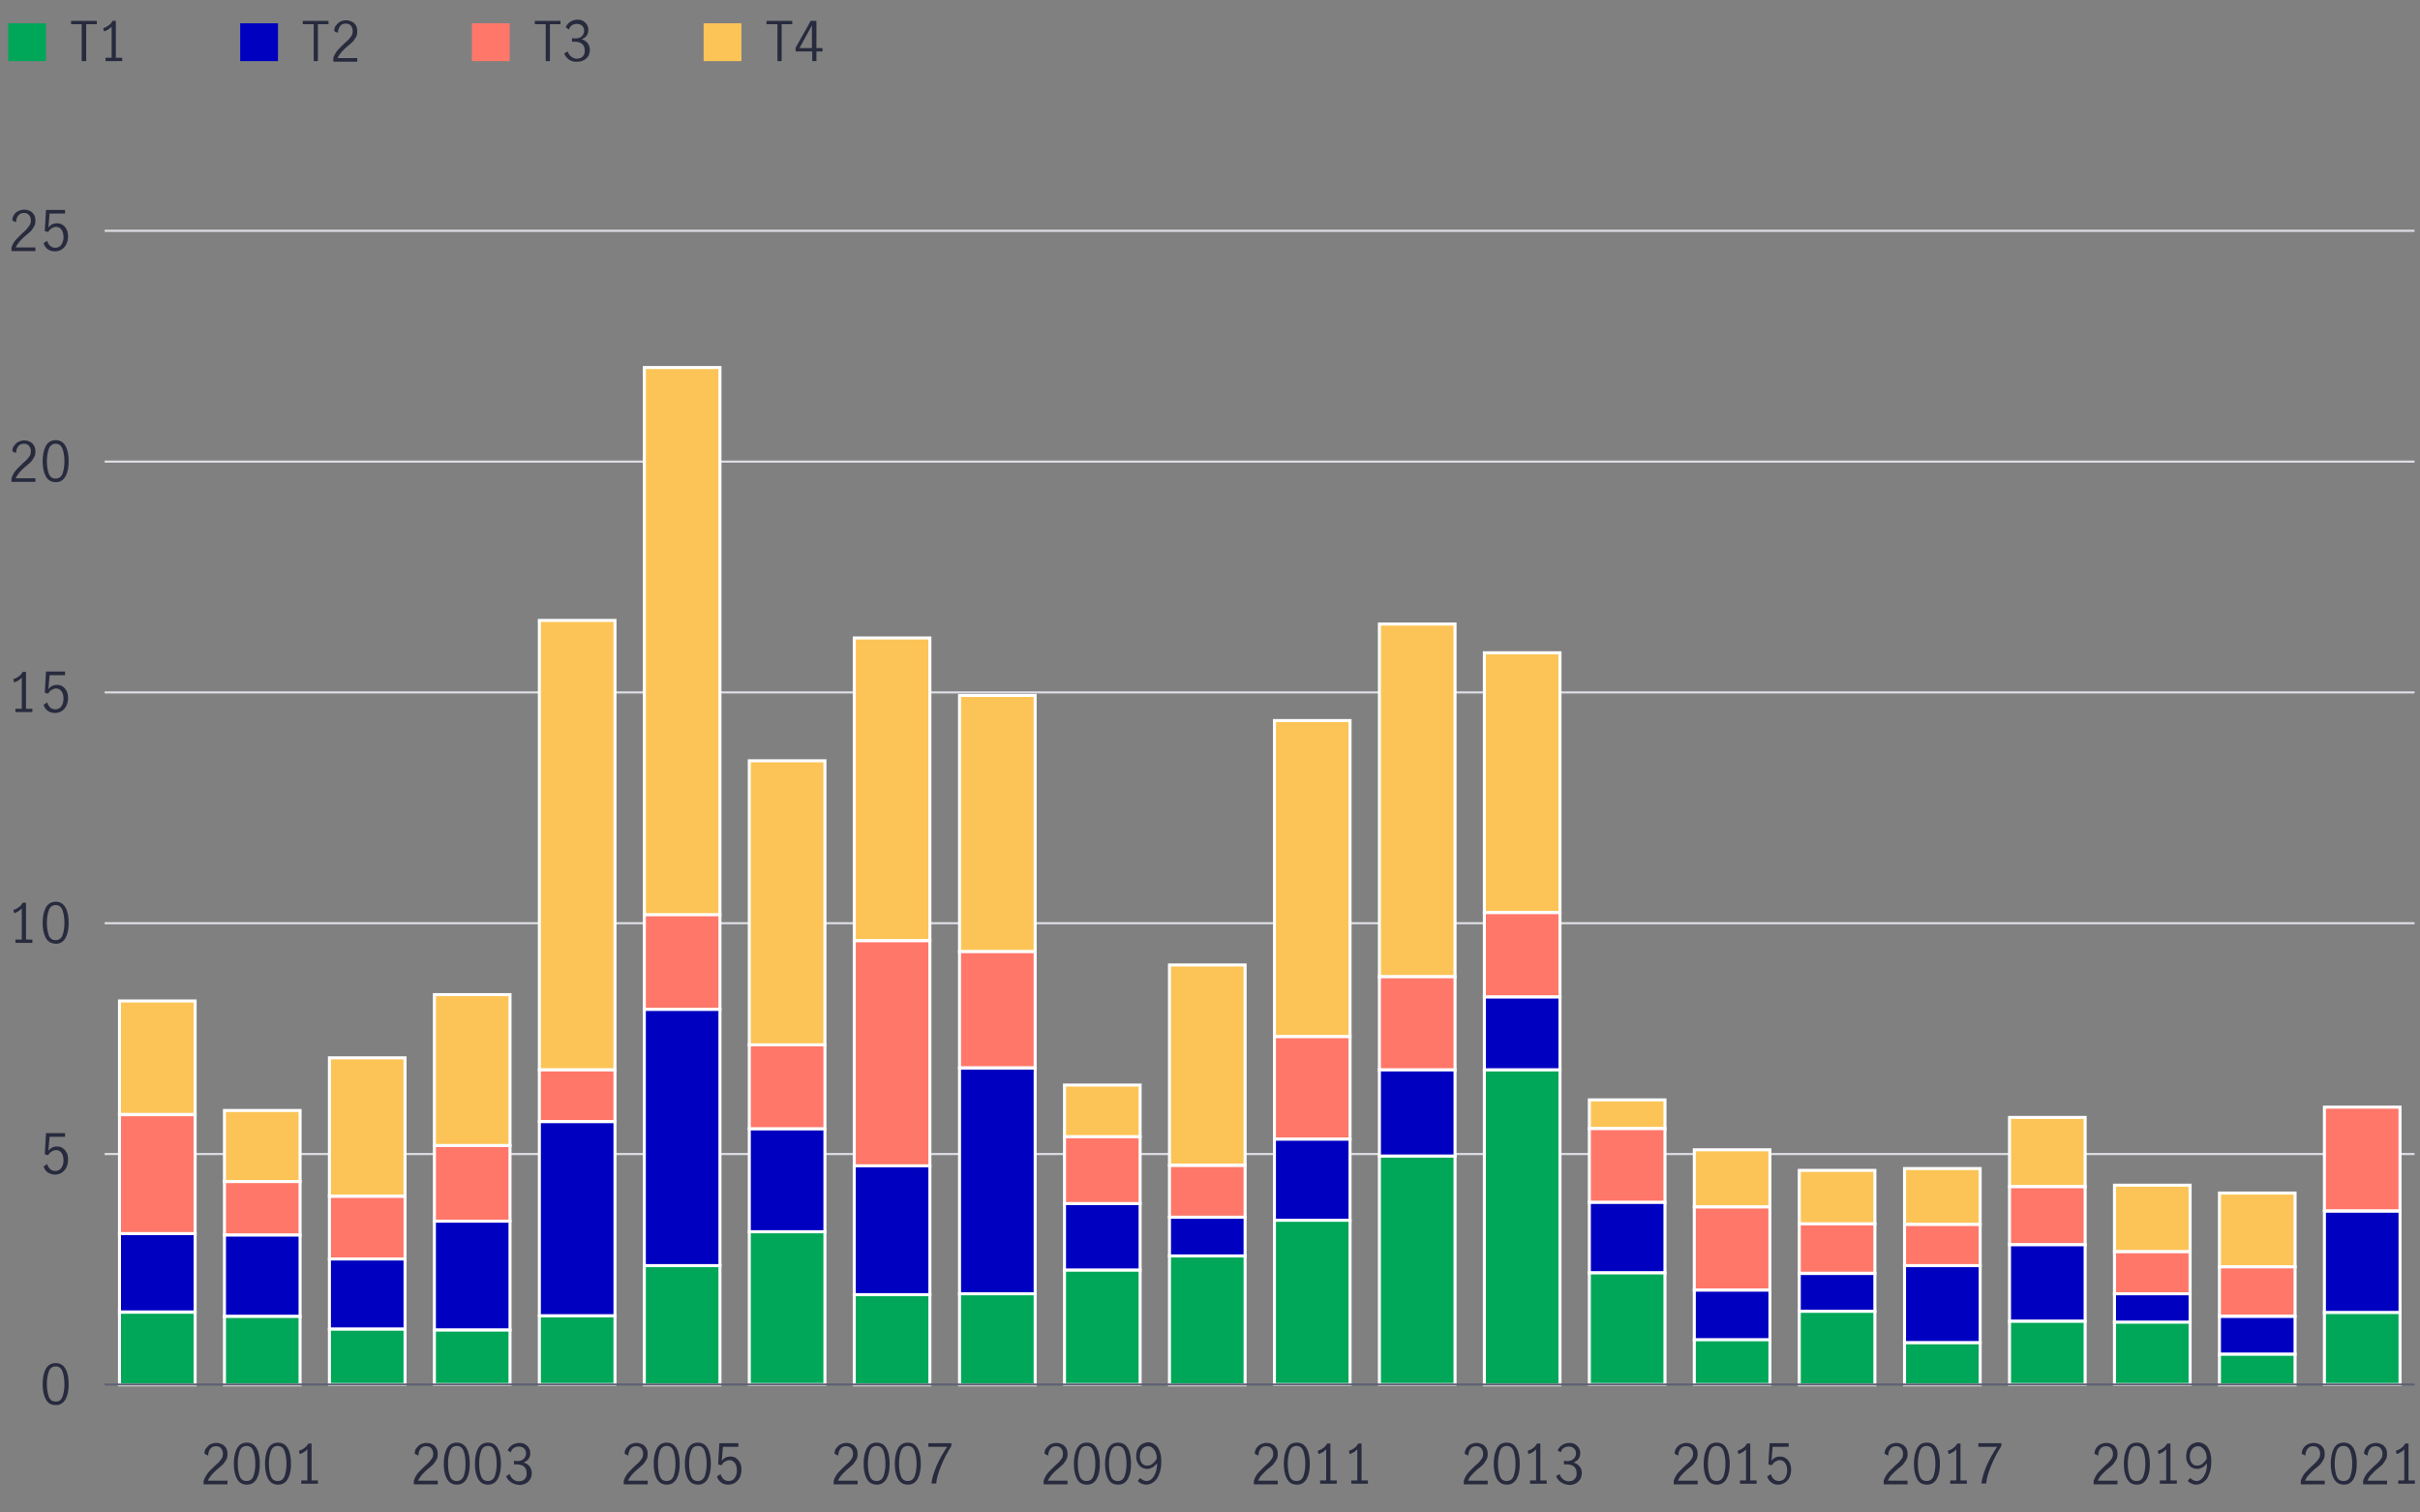 <?xml version="1.0" encoding="utf-8"?>
<!-- Generator: Adobe Illustrator 25.2.3, SVG Export Plug-In . SVG Version: 6.00 Build 0)  -->
<svg version="1.1" xmlns="http://www.w3.org/2000/svg" xmlns:xlink="http://www.w3.org/1999/xlink" x="0px" y="0px"
	 viewBox="0 0 800 500" style="enable-background:new 0 0 800 500;" xml:space="preserve">
<rect x="0" y="0" width="800" height="500" fill="#808080" stroke="none"/>
<style type="text/css">
	.st0{fill:#282B3E;}
	.st1{fill:none;}
	.st2{fill:none;stroke:#DDDEE4;stroke-width:0.7;stroke-miterlimit:10;}
	.st3{fill:#FCC457;stroke:#FFFFFF;stroke-miterlimit:10;}
	.st4{fill:#FF7769;stroke:#FFFFFF;stroke-miterlimit:10;}
	.st5{fill:#0000C1;stroke:#FFFFFF;stroke-miterlimit:10;}
	.st6{fill:#00A758;stroke:#FFFFFF;stroke-miterlimit:10;}
	.st7{fill:#00A758;}
	.st8{fill:#0000C1;}
	.st9{fill:#FF7769;}
	.st10{fill:#FCC457;}
	.st11{fill:#EC6453;}
	.st12{fill:none;stroke:#5E6073;stroke-width:0.7;stroke-miterlimit:10;}
	.st13{fill:none;stroke:#282B3E;stroke-width:0.5;stroke-miterlimit:10;}
	.st14{fill:none;stroke:#00A758;stroke-width:4;stroke-linecap:round;stroke-miterlimit:10;}
	.st15{fill:none;stroke:#EC6453;stroke-width:4;stroke-linecap:round;stroke-miterlimit:10;}
	.st16{fill:none;stroke:#0000C1;stroke-width:4;stroke-linecap:round;stroke-miterlimit:10;}
	.st17{fill-rule:evenodd;clip-rule:evenodd;fill:none;stroke:#282B3E;stroke-width:0.5;stroke-miterlimit:10;}
	.st18{fill-rule:evenodd;clip-rule:evenodd;fill:none;stroke:#5E6073;stroke-width:0.7;stroke-miterlimit:10;}
	.st19{fill-rule:evenodd;clip-rule:evenodd;fill:none;stroke:#DDDEE4;stroke-width:0.7;stroke-miterlimit:10;}
	.st20{fill-rule:evenodd;clip-rule:evenodd;fill:none;}
	.st21{fill-rule:evenodd;clip-rule:evenodd;fill:#FF7769;stroke:#FFFFFF;stroke-miterlimit:10;}
	.st22{fill-rule:evenodd;clip-rule:evenodd;fill:#0000C1;stroke:#FFFFFF;stroke-miterlimit:10;}
	.st23{fill-rule:evenodd;clip-rule:evenodd;fill:#00A758;stroke:#FFFFFF;stroke-miterlimit:10;}
	.st24{fill:none;stroke:#DDDEE4;stroke-miterlimit:10;}
	.st25{fill:#F9AB2E;}
	.st26{fill:#6F5693;}
	.st27{fill:none;stroke:#DDDEE4;stroke-width:0.7;stroke-linecap:round;stroke-linejoin:round;stroke-miterlimit:10;}
	.st28{fill:none;stroke:#6F5693;stroke-width:4;stroke-linecap:round;stroke-miterlimit:10;}
	.st29{fill:none;stroke:#F49600;stroke-width:4;stroke-linecap:round;stroke-miterlimit:10;}
	.st30{fill:none;stroke:#0000C1;stroke-width:4;stroke-linecap:round;stroke-linejoin:round;stroke-miterlimit:10;}
	
		.st31{fill-rule:evenodd;clip-rule:evenodd;fill:none;stroke:#DDDEE4;stroke-width:0.7;stroke-linecap:round;stroke-linejoin:round;stroke-miterlimit:10;}
	.st32{fill:#FCC457;stroke:#FFFFFF;stroke-width:1.2;stroke-miterlimit:10;}
	.st33{fill:#FF7769;stroke:#FFFFFF;stroke-width:1.2;stroke-miterlimit:10;}
	.st34{fill:#0000C1;stroke:#FFFFFF;stroke-width:1.2;stroke-miterlimit:10;}
	.st35{fill:#00A758;stroke:#FFFFFF;stroke-width:1.2;stroke-miterlimit:10;}
	.st36{fill:#8E90A2;stroke:#FFFFFF;stroke-width:1.2;stroke-miterlimit:10;}
	.st37{fill:#8E90A2;}
	.st38{fill:#F49600;}
	.st39{fill:#06C7BA;}
	.st40{fill:#DDDEE4;}
	.st41{fill:none;stroke:#06C7BA;stroke-width:4;stroke-linecap:round;stroke-miterlimit:10;}
	.st42{fill:none;stroke:#EC6453;stroke-width:4;stroke-miterlimit:10;}
	.st43{fill:#EDEDED;}
	.st44{fill:#5E6073;}
	.st45{fill-rule:evenodd;clip-rule:evenodd;fill:none;stroke:#0000C1;stroke-width:4;stroke-linecap:round;stroke-miterlimit:10;}
	.st46{fill-rule:evenodd;clip-rule:evenodd;fill:none;stroke:#00A758;stroke-width:4;stroke-linecap:round;stroke-miterlimit:10;}
	.st47{fill:none;stroke:#0000C1;stroke-width:5;stroke-linecap:round;stroke-miterlimit:10;}
	.st48{fill:none;stroke:#00A758;stroke-width:5;stroke-linecap:round;stroke-miterlimit:10;}
</style>
<g id="NCREIF-row-crops-total-return-per-year-chart_x5F_800x500px">
	<g>
		<g>
			<g>
				<path class="st0" d="M15.1,462.5c-0.7-1.3-1-3-1-4.9c0-2,0.3-3.6,1-5c0.7-1.3,1.8-2,3.3-2c1.5,0,2.6,0.7,3.3,2c0.7,1.3,1,3,1,5
					c0,2-0.3,3.6-1,4.9c-0.7,1.3-1.8,2-3.2,2C16.9,464.5,15.8,463.9,15.1,462.5z M20.7,461.6c0.4-1.2,0.6-2.5,0.6-4
					c0-1.5-0.2-2.9-0.6-4.1c-0.4-1.2-1.2-1.8-2.3-1.8c-1.1,0-1.9,0.6-2.3,1.8c-0.4,1.2-0.6,2.5-0.6,4.1c0,1.5,0.2,2.8,0.6,4
					s1.2,1.7,2.3,1.7C19.5,463.4,20.3,462.8,20.7,461.6z"/>
			</g>
			<g>
				<path class="st0" d="M15.8,387.6c-0.7-0.5-1.1-1.1-1.4-2l1.2-0.8c0.2,0.7,0.5,1.2,1,1.7c0.5,0.4,1,0.6,1.7,0.6
					c0.6,0,1.1-0.2,1.5-0.5c0.4-0.3,0.7-0.8,0.9-1.3c0.2-0.5,0.3-1.1,0.3-1.7c0-0.7-0.1-1.3-0.3-1.8c-0.2-0.5-0.5-0.9-0.9-1.2
					c-0.4-0.3-0.8-0.4-1.3-0.4c-0.5,0-1,0.2-1.5,0.5s-0.8,0.7-1.1,1.2l-1.1-0.3l0.4-7h6.3v1.2h-5.1l-0.4,4.6c0.8-1,1.7-1.4,2.8-1.4
					c0.8,0,1.5,0.2,2,0.6c0.6,0.4,1,1,1.3,1.6s0.4,1.4,0.4,2.2c0,0.9-0.2,1.7-0.5,2.4c-0.3,0.7-0.8,1.3-1.5,1.8
					c-0.6,0.4-1.4,0.7-2.3,0.7C17.3,388.3,16.5,388,15.8,387.6z"/>
			</g>
			<g>
				<path class="st0" d="M7.2,310.6v-10.3c-0.6,0.7-1.4,1.2-2.5,1.6l-0.3-1.1c0.7-0.2,1.3-0.5,1.8-0.9c0.6-0.4,1-0.9,1.3-1.5h1.1
					v12.2h2.1v1.1H5.1v-1.1H7.2z"/>
				<path class="st0" d="M15.1,310c-0.7-1.3-1-3-1-4.9c0-2,0.3-3.6,1-5c0.7-1.3,1.8-2,3.3-2c1.5,0,2.6,0.7,3.3,2c0.7,1.3,1,3,1,5
					c0,2-0.3,3.6-1,4.9c-0.7,1.3-1.8,2-3.2,2C16.9,311.9,15.8,311.3,15.1,310z M20.7,309.1c0.4-1.2,0.6-2.5,0.6-4
					c0-1.5-0.2-2.9-0.6-4.1c-0.4-1.2-1.2-1.8-2.3-1.8c-1.1,0-1.9,0.6-2.3,1.8c-0.4,1.2-0.6,2.5-0.6,4.1c0,1.5,0.2,2.8,0.6,4
					s1.2,1.7,2.3,1.7C19.5,310.8,20.3,310.2,20.7,309.1z"/>
			</g>
			<g>
				<path class="st0" d="M7.2,234.3V224c-0.6,0.7-1.4,1.2-2.5,1.6l-0.3-1.1c0.7-0.2,1.3-0.5,1.8-0.9c0.6-0.4,1-0.9,1.3-1.5h1.1v12.2
					h2.1v1.1H5.1v-1.1H7.2z"/>
				<path class="st0" d="M15.8,235c-0.7-0.5-1.1-1.1-1.4-2l1.2-0.8c0.2,0.7,0.5,1.2,1,1.7c0.5,0.4,1,0.6,1.7,0.6
					c0.6,0,1.1-0.2,1.5-0.5c0.4-0.3,0.7-0.8,0.9-1.3c0.2-0.5,0.3-1.1,0.3-1.7c0-0.7-0.1-1.3-0.3-1.8c-0.2-0.5-0.5-0.9-0.9-1.2
					c-0.4-0.3-0.8-0.4-1.3-0.4c-0.5,0-1,0.2-1.5,0.5s-0.8,0.7-1.1,1.2l-1.1-0.3l0.4-7h6.3v1.2h-5.1l-0.4,4.6c0.8-1,1.7-1.4,2.8-1.4
					c0.8,0,1.5,0.2,2,0.6c0.6,0.4,1,1,1.3,1.6s0.4,1.4,0.4,2.2c0,0.9-0.2,1.7-0.5,2.4c-0.3,0.7-0.8,1.3-1.5,1.8
					c-0.6,0.4-1.4,0.7-2.3,0.7C17.3,235.7,16.5,235.5,15.8,235z"/>
			</g>
			<g>
				<path class="st0" d="M5.3,155.4c0.6-0.7,1.4-1.4,2.3-2.3c0.6-0.5,1.1-1,1.4-1.3c0.3-0.4,0.6-0.8,0.9-1.2
					c0.2-0.4,0.3-0.9,0.3-1.4c0-0.7-0.2-1.3-0.6-1.8s-1-0.7-1.7-0.7c-0.5,0-1,0.1-1.4,0.4c-0.4,0.3-0.7,0.7-0.9,1.2
					c-0.2,0.5-0.3,1-0.3,1.5l-1.2-0.6c0-0.7,0.1-1.3,0.5-1.8s0.8-1,1.4-1.3c0.6-0.3,1.3-0.5,2-0.5c0.8,0,1.4,0.2,2,0.5
					c0.6,0.3,1,0.8,1.3,1.3c0.3,0.6,0.4,1.2,0.4,1.9c0,0.7-0.1,1.3-0.4,1.8c-0.3,0.5-0.6,1-1,1.5c-0.4,0.4-1,0.9-1.7,1.5
					c-0.9,0.7-1.5,1.4-2.1,2c-0.5,0.6-1,1.3-1.3,2h6.5v1.2H3.8v-1.2C4.2,156.9,4.7,156.1,5.3,155.4z"/>
				<path class="st0" d="M15.1,157.4c-0.7-1.3-1-3-1-4.9c0-2,0.3-3.6,1-5c0.7-1.3,1.8-2,3.3-2c1.5,0,2.6,0.7,3.3,2c0.7,1.3,1,3,1,5
					c0,2-0.3,3.6-1,4.9c-0.7,1.3-1.8,2-3.2,2C16.9,159.4,15.8,158.7,15.1,157.4z M20.7,156.5c0.4-1.2,0.6-2.5,0.6-4
					c0-1.5-0.2-2.9-0.6-4c-0.4-1.2-1.2-1.8-2.3-1.8c-1.1,0-1.9,0.6-2.3,1.8c-0.4,1.2-0.6,2.5-0.6,4c0,1.5,0.2,2.8,0.6,4
					c0.4,1.2,1.2,1.7,2.3,1.7C19.5,158.2,20.3,157.6,20.7,156.5z"/>
			</g>
			<g>
				<path class="st0" d="M5.3,79.2c0.6-0.7,1.4-1.4,2.3-2.3c0.6-0.5,1.1-1,1.4-1.4c0.3-0.4,0.6-0.8,0.9-1.2c0.2-0.4,0.3-0.9,0.3-1.4
					c0-0.7-0.2-1.3-0.6-1.8c-0.4-0.5-1-0.7-1.7-0.7c-0.5,0-1,0.1-1.4,0.4c-0.4,0.3-0.7,0.7-0.9,1.2c-0.2,0.5-0.3,1-0.3,1.5l-1.2-0.6
					c0-0.7,0.1-1.3,0.5-1.8c0.3-0.6,0.8-1,1.4-1.3c0.6-0.3,1.3-0.5,2-0.5c0.8,0,1.4,0.2,2,0.5c0.6,0.3,1,0.8,1.3,1.3
					s0.4,1.2,0.4,1.9c0,0.7-0.1,1.3-0.4,1.8c-0.3,0.5-0.6,1-1,1.5c-0.4,0.4-1,0.9-1.7,1.5c-0.9,0.7-1.5,1.4-2.1,2
					c-0.5,0.6-1,1.3-1.3,2h6.5v1.2H3.8v-1.2C4.2,80.7,4.7,79.8,5.3,79.2z"/>
				<path class="st0" d="M15.8,82.4c-0.7-0.5-1.1-1.1-1.4-2l1.2-0.8c0.2,0.7,0.5,1.2,1,1.7c0.5,0.4,1,0.6,1.7,0.6
					c0.6,0,1.1-0.2,1.5-0.5c0.4-0.3,0.7-0.8,0.9-1.3c0.2-0.5,0.3-1.1,0.3-1.7c0-0.7-0.1-1.3-0.3-1.8s-0.5-0.9-0.9-1.2
					c-0.4-0.3-0.8-0.4-1.3-0.4c-0.5,0-1,0.2-1.5,0.5c-0.4,0.3-0.8,0.7-1.1,1.2l-1.1-0.3l0.4-7h6.3v1.2h-5.1l-0.4,4.6
					c0.8-1,1.7-1.4,2.8-1.4c0.8,0,1.5,0.2,2,0.6c0.6,0.4,1,1,1.3,1.6c0.3,0.7,0.4,1.4,0.4,2.2c0,0.9-0.2,1.7-0.5,2.4
					c-0.3,0.7-0.8,1.3-1.5,1.8c-0.6,0.4-1.4,0.7-2.3,0.7C17.3,83.1,16.5,82.9,15.8,82.4z"/>
			</g>
		</g>
		<g>
			<g>
				<line class="st2" x1="34.6" y1="381.5" x2="798.2" y2="381.5"/>
				<line class="st2" x1="34.6" y1="305.2" x2="798.2" y2="305.2"/>
				<line class="st2" x1="34.6" y1="228.9" x2="798.2" y2="228.9"/>
				<line class="st2" x1="34.6" y1="152.6" x2="798.2" y2="152.6"/>
				<line class="st2" x1="34.6" y1="76.3" x2="798.2" y2="76.3"/>
			</g>
		</g>
	</g>
	<g>
		<g>
			<g>
				<rect x="39.5" y="330.9" class="st3" width="25" height="37.5"/>
				<rect x="74.2" y="367.1" class="st3" width="25" height="23.5"/>
				<rect x="108.9" y="349.7" class="st3" width="25" height="45.8"/>
				<rect x="143.6" y="328.8" class="st3" width="25" height="49.9"/>
				<rect x="178.3" y="205.1" class="st3" width="25" height="148.6"/>
				<rect x="213" y="121.5" class="st3" width="25" height="181"/>
				<rect x="247.7" y="251.5" class="st3" width="25" height="94"/>
				<rect x="282.4" y="210.9" class="st3" width="25" height="100.1"/>
				<rect x="317.2" y="229.9" class="st3" width="25" height="84.7"/>
				<rect x="351.9" y="358.7" class="st3" width="25" height="17.1"/>
				<rect x="386.6" y="319" class="st3" width="25" height="66.2"/>
				<rect x="421.3" y="238.2" class="st3" width="25" height="104.5"/>
				<rect x="456" y="206.3" class="st3" width="25" height="116.6"/>
				<rect x="490.7" y="215.8" class="st3" width="25" height="85.9"/>
				<rect x="525.4" y="363.6" class="st3" width="25" height="9.5"/>
				<rect x="560.1" y="380.1" class="st3" width="25" height="18.9"/>
				<rect x="594.8" y="386.9" class="st3" width="25" height="17.7"/>
				<rect x="629.6" y="386.3" class="st3" width="25" height="18.5"/>
				<rect x="664.3" y="369.4" class="st3" width="25" height="22.9"/>
				<rect x="699" y="391.8" class="st3" width="25" height="22"/>
				<rect x="733.7" y="394.4" class="st3" width="25" height="24.4"/>
			</g>
		</g>
		<g>
			<g>
				<rect x="39.5" y="368.5" class="st4" width="25" height="39.4"/>
				<rect x="74.2" y="390.6" class="st4" width="25" height="17.7"/>
				<rect x="108.9" y="395.5" class="st4" width="25" height="20.8"/>
				<rect x="143.6" y="378.7" class="st4" width="25" height="25"/>
				<rect x="178.3" y="353.7" class="st4" width="25" height="17.1"/>
				<rect x="213" y="302.4" class="st4" width="25" height="31.3"/>
				<rect x="247.7" y="345.4" class="st4" width="25" height="27.8"/>
				<rect x="282.4" y="311" class="st4" width="25" height="74.5"/>
				<rect x="317.2" y="314.6" class="st4" width="25" height="38.4"/>
				<rect x="351.9" y="375.8" class="st4" width="25" height="22.1"/>
				<rect x="386.6" y="385.3" class="st4" width="25" height="17.1"/>
				<rect x="421.3" y="342.7" class="st4" width="25" height="33.9"/>
				<rect x="456" y="322.9" class="st4" width="25" height="30.8"/>
				<rect x="490.7" y="301.7" class="st4" width="25" height="27.9"/>
				<rect x="525.4" y="373.1" class="st4" width="25" height="24.4"/>
				<rect x="560.1" y="399" class="st4" width="25" height="27.5"/>
				<rect x="594.8" y="404.6" class="st4" width="25" height="16.3"/>
				<rect x="629.6" y="404.8" class="st4" width="25" height="13.6"/>
				<rect x="664.3" y="392.3" class="st4" width="25" height="19.2"/>
				<rect x="699" y="413.8" class="st4" width="25" height="13.9"/>
				<rect x="733.7" y="418.8" class="st4" width="25" height="16.3"/>
				<rect x="768.4" y="366" class="st4" width="25" height="34.3"/>
			</g>
		</g>
		<g>
			<g>
				<rect x="39.5" y="407.8" class="st5" width="25" height="25.9"/>
				<rect x="74.2" y="408.3" class="st5" width="25" height="26.9"/>
				<rect x="108.9" y="416.2" class="st5" width="25" height="23.2"/>
				<rect x="143.6" y="403.7" class="st5" width="25" height="36"/>
				<rect x="178.3" y="370.8" class="st5" width="25" height="64.2"/>
				<rect x="213" y="333.7" class="st5" width="25" height="84.7"/>
				<rect x="247.7" y="373.2" class="st5" width="25" height="34"/>
				<rect x="282.4" y="385.4" class="st5" width="25" height="42.6"/>
				<rect x="317.2" y="353.1" class="st5" width="25" height="74.6"/>
				<rect x="351.9" y="397.9" class="st5" width="25" height="22"/>
				<rect x="386.6" y="402.4" class="st5" width="25" height="12.8"/>
				<rect x="421.3" y="376.6" class="st5" width="25" height="26.9"/>
				<rect x="456" y="353.7" class="st5" width="25" height="28.5"/>
				<rect x="490.7" y="329.6" class="st5" width="25" height="24.1"/>
				<rect x="525.4" y="397.5" class="st5" width="25" height="23.3"/>
				<rect x="560.1" y="426.5" class="st5" width="25" height="16.5"/>
				<rect x="594.8" y="421" class="st5" width="25" height="12.5"/>
				<rect x="629.6" y="418.4" class="st5" width="25" height="25.5"/>
				<rect x="664.3" y="411.5" class="st5" width="25" height="25.3"/>
				<rect x="699" y="427.7" class="st5" width="25" height="9.5"/>
				<rect x="733.7" y="435.2" class="st5" width="25" height="12.5"/>
				<rect x="768.4" y="400.4" class="st5" width="25" height="33.6"/>
			</g>
		</g>
		<g>
			<g>
				<rect x="39.5" y="433.8" class="st6" width="25" height="24"/>
				<rect x="74.2" y="435.2" class="st6" width="25" height="22.6"/>
				<rect x="108.9" y="439.4" class="st6" width="25" height="18.3"/>
				<rect x="143.6" y="439.7" class="st6" width="25" height="18"/>
				<rect x="178.3" y="435" class="st6" width="25" height="22.7"/>
				<rect x="213" y="418.4" class="st6" width="25" height="39.4"/>
				<rect x="247.7" y="407.2" class="st6" width="25" height="50.5"/>
				<rect x="282.4" y="428" class="st6" width="25" height="29.8"/>
				<rect x="317.2" y="427.7" class="st6" width="25" height="30.1"/>
				<rect x="351.9" y="419.9" class="st6" width="25" height="37.8"/>
				<rect x="386.6" y="415.2" class="st6" width="25" height="42.6"/>
				<rect x="421.3" y="403.4" class="st6" width="25" height="54.3"/>
				<rect x="456" y="382.2" class="st6" width="25" height="75.5"/>
				<rect x="490.7" y="353.7" class="st6" width="25" height="104.1"/>
				<rect x="525.4" y="420.8" class="st6" width="25" height="36.9"/>
				<rect x="560.1" y="442.9" class="st6" width="25" height="14.8"/>
				<rect x="594.8" y="433.5" class="st6" width="25" height="24.3"/>
				<rect x="629.6" y="443.9" class="st6" width="25" height="13.9"/>
				<rect x="664.3" y="436.8" class="st6" width="25" height="20.9"/>
				<rect x="699" y="437.1" class="st6" width="25" height="20.6"/>
				<rect x="733.7" y="447.7" class="st6" width="25" height="10.1"/>
				<rect x="768.4" y="433.9" class="st6" width="25" height="23.8"/>
			</g>
		</g>
	</g>
	<g>
		<g>
			<path class="st0" d="M762.1,486.8c0.6-0.7,1.4-1.4,2.3-2.3c0.6-0.5,1.1-1,1.4-1.3c0.3-0.4,0.6-0.8,0.9-1.2
				c0.2-0.4,0.3-0.9,0.3-1.4c0-0.7-0.2-1.3-0.6-1.8c-0.4-0.5-1-0.7-1.7-0.7c-0.5,0-1,0.1-1.4,0.4s-0.7,0.7-0.9,1.2
				c-0.2,0.5-0.3,1-0.3,1.5l-1.2-0.6c0-0.7,0.2-1.3,0.5-1.8s0.8-1,1.4-1.3c0.6-0.3,1.3-0.5,2-0.5c0.8,0,1.4,0.2,2,0.5
				c0.6,0.3,1,0.8,1.3,1.3s0.4,1.2,0.4,1.9c0,0.7-0.1,1.3-0.4,1.8c-0.3,0.5-0.6,1-1,1.5s-1,0.9-1.7,1.5c-0.9,0.7-1.5,1.4-2.1,2
				s-1,1.3-1.3,2h6.5v1.2h-7.9v-1.2C761,488.3,761.5,487.5,762.1,486.8z"/>
			<path class="st0" d="M771.5,488.8c-0.7-1.3-1-3-1-4.9c0-2,0.3-3.6,1-5s1.8-2,3.3-2c1.5,0,2.6,0.7,3.3,2c0.7,1.3,1,3,1,5
				c0,2-0.3,3.6-1,4.9c-0.7,1.3-1.8,2-3.2,2C773.3,490.8,772.2,490.1,771.5,488.8z M777,487.9c0.4-1.2,0.6-2.5,0.6-4
				c0-1.5-0.2-2.9-0.6-4.1c-0.4-1.2-1.2-1.8-2.3-1.8c-1.1,0-1.9,0.6-2.3,1.8c-0.4,1.2-0.6,2.5-0.6,4.1c0,1.5,0.2,2.8,0.6,4
				c0.4,1.2,1.2,1.7,2.3,1.7C775.9,489.6,776.7,489,777,487.9z"/>
			<path class="st0" d="M782.7,486.8c0.6-0.7,1.4-1.4,2.3-2.3c0.6-0.5,1.1-1,1.4-1.3c0.3-0.4,0.6-0.8,0.9-1.2
				c0.2-0.4,0.3-0.9,0.3-1.4c0-0.7-0.2-1.3-0.6-1.8c-0.4-0.5-1-0.7-1.7-0.7c-0.5,0-1,0.1-1.4,0.4s-0.7,0.7-0.9,1.2
				c-0.2,0.5-0.3,1-0.3,1.5l-1.2-0.6c0-0.7,0.2-1.3,0.5-1.8s0.8-1,1.4-1.3c0.6-0.3,1.3-0.5,2-0.5c0.8,0,1.4,0.2,2,0.5
				c0.6,0.3,1,0.8,1.3,1.3s0.4,1.2,0.4,1.9c0,0.7-0.1,1.3-0.4,1.8c-0.3,0.5-0.6,1-1,1.5s-1,0.9-1.7,1.5c-0.9,0.7-1.5,1.4-2.1,2
				s-1,1.3-1.3,2h6.5v1.2h-7.9v-1.2C781.6,488.3,782.1,487.5,782.7,486.8z"/>
			<path class="st0" d="M794.8,489.4v-10.3c-0.6,0.7-1.4,1.2-2.5,1.6l-0.3-1.1c0.7-0.2,1.3-0.5,1.8-0.9c0.6-0.4,1-0.9,1.3-1.5h1.1
				v12.2h2.1v1.1h-5.5v-1.1H794.8z"/>
		</g>
		<g>
			<path class="st1" d="M732.6,487.7c0.5-0.5,1-1.1,1.7-1.7c0.5-0.4,0.8-0.8,1.1-1s0.5-0.6,0.7-0.9c0.2-0.3,0.3-0.7,0.3-1.1
				c0-0.6-0.2-1-0.5-1.4s-0.7-0.6-1.3-0.6c-0.4,0-0.8,0.1-1.1,0.3c-0.3,0.2-0.5,0.5-0.7,0.9s-0.2,0.8-0.2,1.2l-0.9-0.5
				c0-0.5,0.1-1,0.4-1.4c0.3-0.4,0.6-0.8,1.1-1s1-0.4,1.5-0.4c0.6,0,1.1,0.1,1.5,0.4s0.8,0.6,1,1s0.3,0.9,0.3,1.4
				c0,0.5-0.1,1-0.3,1.4c-0.2,0.4-0.5,0.8-0.8,1.1s-0.7,0.7-1.3,1.2c-0.7,0.6-1.2,1.1-1.6,1.5c-0.4,0.4-0.7,1-1,1.5h4.9v0.9h-6v-0.9
				C731.7,488.9,732.1,488.2,732.6,487.7z"/>
			<path class="st1" d="M739.8,489.2c-0.5-1-0.8-2.3-0.8-3.8c0-1.5,0.3-2.8,0.8-3.8c0.5-1,1.3-1.5,2.5-1.5c1.2,0,2,0.5,2.5,1.5
				c0.5,1,0.8,2.3,0.8,3.8c0,1.5-0.3,2.7-0.8,3.8c-0.5,1-1.3,1.5-2.5,1.5C741.1,490.7,740.3,490.2,739.8,489.2z M744,488.5
				c0.3-0.9,0.5-1.9,0.5-3.1c0-1.2-0.1-2.2-0.4-3.1s-0.9-1.3-1.8-1.3c-0.9,0-1.5,0.4-1.8,1.3s-0.4,1.9-0.4,3.1
				c0,1.2,0.2,2.2,0.5,3.1s0.9,1.3,1.7,1.3C743.1,489.8,743.7,489.4,744,488.5z"/>
			<path class="st1" d="M748.3,487.7c0.5-0.5,1-1.1,1.7-1.7c0.5-0.4,0.8-0.8,1.1-1s0.5-0.6,0.7-0.9c0.2-0.3,0.3-0.7,0.3-1.1
				c0-0.6-0.2-1-0.5-1.4s-0.7-0.6-1.3-0.6c-0.4,0-0.8,0.1-1.1,0.3c-0.3,0.2-0.5,0.5-0.7,0.9s-0.2,0.8-0.2,1.2l-0.9-0.5
				c0-0.5,0.1-1,0.4-1.4c0.3-0.4,0.6-0.8,1.1-1s1-0.4,1.5-0.4c0.6,0,1.1,0.1,1.5,0.4s0.8,0.6,1,1s0.3,0.9,0.3,1.4
				c0,0.5-0.1,1-0.3,1.4c-0.2,0.4-0.5,0.8-0.8,1.1s-0.7,0.7-1.3,1.2c-0.7,0.6-1.2,1.1-1.6,1.5c-0.4,0.4-0.7,1-1,1.5h4.9v0.9h-6v-0.9
				C747.5,488.9,747.8,488.2,748.3,487.7z"/>
			<path class="st1" d="M755.5,489.2c-0.5-1-0.8-2.3-0.8-3.8c0-1.5,0.3-2.8,0.8-3.8c0.5-1,1.3-1.5,2.5-1.5c1.2,0,2,0.5,2.5,1.5
				c0.5,1,0.8,2.3,0.8,3.8c0,1.5-0.3,2.7-0.8,3.8c-0.5,1-1.3,1.5-2.5,1.5C756.8,490.7,756,490.2,755.5,489.2z M759.7,488.5
				c0.3-0.9,0.5-1.9,0.5-3.1c0-1.2-0.1-2.2-0.4-3.1s-0.9-1.3-1.8-1.3c-0.9,0-1.5,0.4-1.8,1.3s-0.4,1.9-0.4,3.1
				c0,1.2,0.2,2.2,0.5,3.1s0.9,1.3,1.7,1.3C758.9,489.8,759.4,489.4,759.7,488.5z"/>
		</g>
		<g>
			<path class="st0" d="M693.6,486.8c0.6-0.7,1.4-1.4,2.3-2.3c0.6-0.5,1.1-1,1.4-1.3c0.3-0.4,0.6-0.8,0.9-1.2
				c0.2-0.4,0.3-0.9,0.3-1.4c0-0.7-0.2-1.3-0.6-1.8c-0.4-0.5-1-0.7-1.7-0.7c-0.5,0-1,0.1-1.4,0.4s-0.7,0.7-0.9,1.2
				c-0.2,0.5-0.3,1-0.3,1.5l-1.2-0.6c0-0.7,0.2-1.3,0.5-1.8s0.8-1,1.4-1.3c0.6-0.3,1.3-0.5,2-0.5c0.8,0,1.4,0.2,2,0.5
				c0.6,0.3,1,0.8,1.3,1.3s0.4,1.2,0.4,1.9c0,0.7-0.1,1.3-0.4,1.8c-0.3,0.5-0.6,1-1,1.5s-1,0.9-1.7,1.5c-0.9,0.7-1.5,1.4-2.1,2
				s-1,1.3-1.3,2h6.5v1.2h-7.9v-1.2C692.6,488.3,693,487.5,693.6,486.8z"/>
			<path class="st0" d="M703.1,488.8c-0.7-1.3-1-3-1-4.9c0-2,0.3-3.6,1-5s1.8-2,3.3-2c1.5,0,2.6,0.7,3.3,2c0.7,1.3,1,3,1,5
				c0,2-0.3,3.6-1,4.9c-0.7,1.3-1.8,2-3.2,2C704.8,490.8,703.8,490.1,703.1,488.8z M708.6,487.9c0.4-1.2,0.6-2.5,0.6-4
				c0-1.5-0.2-2.9-0.6-4.1c-0.4-1.2-1.2-1.8-2.3-1.8c-1.1,0-1.9,0.6-2.3,1.8c-0.4,1.2-0.6,2.5-0.6,4.1c0,1.5,0.2,2.8,0.6,4
				c0.4,1.2,1.2,1.7,2.3,1.7C707.5,489.6,708.2,489,708.6,487.9z"/>
			<path class="st0" d="M716.1,489.4v-10.3c-0.6,0.7-1.4,1.2-2.5,1.6l-0.3-1.1c0.7-0.2,1.3-0.5,1.8-0.9c0.6-0.4,1-0.9,1.3-1.5h1.1
				v12.2h2.1v1.1H714v-1.1H716.1z"/>
			<path class="st0" d="M723.2,489.6l0.8-1c0.7,0.6,1.4,1,2.1,1c0.6,0,1.1-0.2,1.6-0.6c0.5-0.4,0.9-1,1.3-1.9c0.4-0.9,0.6-2,0.6-3.4
				c-0.5,0.6-1,1.1-1.5,1.4c-0.6,0.3-1.1,0.5-1.7,0.5c-0.5,0-1.1-0.1-1.7-0.4c-0.6-0.3-1-0.7-1.4-1.4c-0.4-0.6-0.6-1.4-0.6-2.4
				c0-1,0.2-1.9,0.6-2.6c0.4-0.7,0.9-1.2,1.5-1.5c0.6-0.3,1.2-0.5,1.8-0.5c0.8,0,1.5,0.2,2.2,0.7c0.7,0.4,1.2,1.1,1.6,2.1
				c0.4,0.9,0.6,2.1,0.6,3.5c0,1.6-0.2,3-0.7,4.2c-0.4,1.2-1,2-1.8,2.6c-0.8,0.6-1.6,0.9-2.5,0.9C725,490.8,724.1,490.4,723.2,489.6
				z M728.2,483.8c0.5-0.4,1-1,1.3-1.6c0-1-0.2-1.8-0.5-2.4s-0.7-1-1.1-1.3c-0.4-0.3-0.8-0.4-1.3-0.4c-0.4,0-0.9,0.1-1.3,0.4
				c-0.4,0.2-0.7,0.6-1,1.1c-0.2,0.5-0.4,1.1-0.4,1.9c0,0.8,0.2,1.5,0.6,2.1c0.4,0.6,1,0.9,1.7,0.9
				C727.1,484.5,727.7,484.3,728.2,483.8z"/>
		</g>
		<g>
			<path class="st1" d="M663.1,487.7c0.5-0.5,1-1.1,1.7-1.7c0.5-0.4,0.8-0.8,1.1-1s0.5-0.6,0.7-0.9c0.2-0.3,0.3-0.7,0.3-1.1
				c0-0.6-0.2-1-0.5-1.4s-0.7-0.6-1.3-0.6c-0.4,0-0.8,0.1-1.1,0.3c-0.3,0.2-0.5,0.5-0.7,0.9s-0.2,0.8-0.2,1.2l-0.9-0.5
				c0-0.5,0.1-1,0.4-1.4c0.3-0.4,0.6-0.8,1.1-1s1-0.4,1.5-0.4c0.6,0,1.1,0.1,1.5,0.4s0.8,0.6,1,1s0.3,0.9,0.3,1.4
				c0,0.5-0.1,1-0.3,1.4c-0.2,0.4-0.5,0.8-0.8,1.1s-0.7,0.7-1.3,1.2c-0.7,0.6-1.2,1.1-1.6,1.5c-0.4,0.4-0.7,1-1,1.5h4.9v0.9h-6v-0.9
				C662.3,488.9,662.7,488.2,663.1,487.7z"/>
			<path class="st1" d="M670.3,489.2c-0.5-1-0.8-2.3-0.8-3.8c0-1.5,0.3-2.8,0.8-3.8c0.5-1,1.3-1.5,2.5-1.5c1.2,0,2,0.5,2.5,1.5
				c0.5,1,0.8,2.3,0.8,3.8c0,1.5-0.3,2.7-0.8,3.8c-0.5,1-1.3,1.5-2.5,1.5C671.7,490.7,670.9,490.2,670.3,489.2z M674.6,488.5
				c0.3-0.9,0.5-1.9,0.5-3.1c0-1.2-0.1-2.2-0.4-3.1s-0.9-1.3-1.8-1.3c-0.9,0-1.5,0.4-1.8,1.3s-0.4,1.9-0.4,3.1
				c0,1.2,0.2,2.2,0.5,3.1s0.9,1.3,1.7,1.3C673.7,489.8,674.3,489.4,674.6,488.5z"/>
			<path class="st1" d="M680.3,489.7v-7.9c-0.4,0.5-1.1,0.9-1.9,1.2l-0.2-0.8c0.5-0.2,1-0.4,1.4-0.7s0.7-0.7,1-1.1h0.8v9.3h1.6v0.9
				h-4.2v-0.9H680.3z"/>
			<path class="st1" d="M691.2,486.3c0.4,0.4,0.6,1,0.6,1.7c0,0.5-0.1,1-0.4,1.4c-0.3,0.4-0.7,0.7-1.2,1c-0.5,0.2-1.1,0.4-1.7,0.4
				c-0.6,0-1.1-0.1-1.6-0.3s-0.9-0.5-1.2-1c-0.3-0.4-0.4-0.9-0.4-1.4c0-0.7,0.2-1.3,0.6-1.7s1-0.8,1.7-1.2c-0.6-0.3-1.1-0.7-1.5-1.1
				c-0.3-0.4-0.5-0.9-0.5-1.5c0-0.5,0.1-0.9,0.4-1.3c0.3-0.4,0.6-0.7,1.1-0.9c0.5-0.2,0.9-0.3,1.5-0.3c0.5,0,1,0.1,1.4,0.3
				s0.8,0.5,1.1,0.8c0.3,0.4,0.4,0.8,0.4,1.3c0,0.6-0.2,1.1-0.5,1.5s-0.8,0.7-1.5,1.1C690.3,485.5,690.8,485.9,691.2,486.3z
				 M690.2,489.3c0.4-0.3,0.6-0.8,0.6-1.4c0-0.4-0.1-0.7-0.3-1s-0.5-0.5-0.8-0.7s-0.7-0.4-1.2-0.6c-0.5,0.2-0.9,0.4-1.2,0.6
				s-0.6,0.4-0.8,0.7c-0.2,0.3-0.3,0.6-0.3,1c0,0.6,0.2,1.1,0.6,1.4c0.4,0.3,1,0.5,1.6,0.5C689.2,489.8,689.7,489.7,690.2,489.3z
				 M687.2,483.7c0.3,0.3,0.8,0.6,1.4,0.9c0.6-0.3,1.1-0.6,1.4-0.9s0.5-0.7,0.5-1.2c0-0.5-0.2-0.9-0.5-1.1c-0.4-0.3-0.8-0.4-1.3-0.4
				c-0.5,0-1,0.1-1.4,0.4s-0.6,0.7-0.6,1.2C686.7,483.1,686.8,483.4,687.2,483.7z"/>
		</g>
		<g>
			<path class="st0" d="M624.2,486.8c0.6-0.7,1.4-1.4,2.3-2.3c0.6-0.5,1.1-1,1.4-1.3c0.3-0.4,0.6-0.8,0.9-1.2
				c0.2-0.4,0.3-0.9,0.3-1.4c0-0.7-0.2-1.3-0.6-1.8c-0.4-0.5-1-0.7-1.7-0.7c-0.5,0-1,0.1-1.4,0.4s-0.7,0.7-0.9,1.2
				c-0.2,0.5-0.3,1-0.3,1.5l-1.2-0.6c0-0.7,0.2-1.3,0.5-1.8s0.8-1,1.4-1.3c0.6-0.3,1.3-0.5,2-0.5c0.8,0,1.4,0.2,2,0.5
				c0.6,0.3,1,0.8,1.3,1.3s0.4,1.2,0.4,1.9c0,0.7-0.1,1.3-0.4,1.8c-0.3,0.5-0.6,1-1,1.5s-1,0.9-1.7,1.5c-0.9,0.7-1.5,1.4-2.1,2
				s-1,1.3-1.3,2h6.5v1.2h-7.9v-1.2C623.1,488.3,623.6,487.5,624.2,486.8z"/>
			<path class="st0" d="M633.7,488.8c-0.7-1.3-1-3-1-4.9c0-2,0.3-3.6,1-5s1.8-2,3.3-2c1.5,0,2.6,0.7,3.3,2c0.7,1.3,1,3,1,5
				c0,2-0.3,3.6-1,4.9c-0.7,1.3-1.8,2-3.2,2C635.4,490.8,634.3,490.1,633.7,488.8z M639.2,487.9c0.4-1.2,0.6-2.5,0.6-4
				c0-1.5-0.2-2.9-0.6-4.1c-0.4-1.2-1.2-1.8-2.3-1.8c-1.1,0-1.9,0.6-2.3,1.8c-0.4,1.2-0.6,2.5-0.6,4.1c0,1.5,0.2,2.8,0.6,4
				c0.4,1.2,1.2,1.7,2.3,1.7C638,489.6,638.8,489,639.2,487.9z"/>
			<path class="st0" d="M646.7,489.4v-10.3c-0.6,0.7-1.4,1.2-2.5,1.6l-0.3-1.1c0.7-0.2,1.3-0.5,1.8-0.9c0.6-0.4,1-0.9,1.3-1.5h1.1
				v12.2h2.1v1.1h-5.5v-1.1H646.7z"/>
			<path class="st0" d="M656.7,484.6c0.9-2.1,2.1-4.2,3.5-6.3H654v-1.2h7.6v0.9c-1.3,2.1-2.5,4.3-3.4,6.6c-0.9,2.2-1.5,4.2-1.6,5.8
				H655C655.2,488.7,655.8,486.8,656.7,484.6z"/>
		</g>
		<g>
			<path class="st1" d="M593.7,487.7c0.5-0.5,1-1.1,1.7-1.7c0.5-0.4,0.8-0.8,1.1-1s0.5-0.6,0.7-0.9c0.2-0.3,0.3-0.7,0.3-1.1
				c0-0.6-0.2-1-0.5-1.4s-0.7-0.6-1.3-0.6c-0.4,0-0.8,0.1-1.1,0.3c-0.3,0.2-0.5,0.5-0.7,0.9s-0.2,0.8-0.2,1.2l-0.9-0.5
				c0-0.5,0.1-1,0.4-1.4c0.3-0.4,0.6-0.8,1.1-1s1-0.4,1.5-0.4c0.6,0,1.1,0.1,1.5,0.4s0.8,0.6,1,1s0.3,0.9,0.3,1.4
				c0,0.5-0.1,1-0.3,1.4c-0.2,0.4-0.5,0.8-0.8,1.1s-0.7,0.7-1.3,1.2c-0.7,0.6-1.2,1.1-1.6,1.5c-0.4,0.4-0.7,1-1,1.5h4.9v0.9h-6v-0.9
				C592.9,488.9,593.3,488.2,593.7,487.7z"/>
			<path class="st1" d="M600.9,489.2c-0.5-1-0.8-2.3-0.8-3.8c0-1.5,0.3-2.8,0.8-3.8c0.5-1,1.3-1.5,2.5-1.5c1.2,0,2,0.5,2.5,1.5
				c0.5,1,0.8,2.3,0.8,3.8c0,1.5-0.3,2.7-0.8,3.8c-0.5,1-1.3,1.5-2.5,1.5C602.3,490.7,601.4,490.2,600.9,489.2z M605.2,488.5
				c0.3-0.9,0.5-1.9,0.5-3.1c0-1.2-0.1-2.2-0.4-3.1s-0.9-1.3-1.8-1.3c-0.9,0-1.5,0.4-1.8,1.3s-0.4,1.9-0.4,3.1
				c0,1.2,0.2,2.2,0.5,3.1s0.9,1.3,1.7,1.3C604.3,489.8,604.9,489.4,605.2,488.5z"/>
			<path class="st1" d="M610.9,489.7v-7.9c-0.4,0.5-1.1,0.9-1.9,1.2l-0.2-0.8c0.5-0.2,1-0.4,1.4-0.7s0.7-0.7,1-1.1h0.8v9.3h1.6v0.9
				h-4.2v-0.9H610.9z"/>
			<path class="st1" d="M617.7,490.2c-0.5-0.3-0.9-0.9-1.2-1.6s-0.5-1.6-0.5-2.7c0-1.3,0.2-2.3,0.5-3.2c0.3-0.9,0.8-1.5,1.4-2
				c0.6-0.4,1.2-0.7,1.9-0.7c0.4,0,0.8,0.1,1.1,0.2c0.3,0.1,0.6,0.3,0.9,0.5l-0.4,0.9c-0.4-0.4-0.9-0.6-1.5-0.6
				c-0.4,0-0.8,0.1-1.3,0.4c-0.4,0.3-0.7,0.8-1,1.5c-0.3,0.7-0.4,1.5-0.5,2.6c0.4-0.4,0.8-0.8,1.2-1.1c0.4-0.3,0.8-0.4,1.3-0.4
				c0.5,0,0.9,0.1,1.3,0.4c0.4,0.2,0.8,0.6,1.1,1.1c0.3,0.5,0.4,1.1,0.4,1.8c0,0.8-0.2,1.5-0.5,2c-0.3,0.5-0.7,0.9-1.2,1.1
				s-0.9,0.4-1.4,0.4C618.7,490.7,618.2,490.6,617.7,490.2z M620.3,489.6c0.3-0.2,0.5-0.5,0.7-0.9c0.2-0.4,0.3-0.9,0.3-1.5
				c0-0.4-0.1-0.8-0.2-1.1c-0.1-0.3-0.3-0.6-0.6-0.9c-0.3-0.2-0.6-0.3-1-0.3c-0.5,0-1,0.2-1.4,0.5c-0.4,0.3-0.7,0.7-1,1.3
				c0,0.8,0.2,1.4,0.4,1.8c0.2,0.5,0.5,0.8,0.8,1c0.3,0.2,0.6,0.3,1,0.3C619.7,489.8,620,489.7,620.3,489.6z"/>
		</g>
		<g>
			<path class="st0" d="M554.8,486.8c0.6-0.7,1.4-1.4,2.3-2.3c0.6-0.5,1.1-1,1.4-1.3c0.3-0.4,0.6-0.8,0.9-1.2
				c0.2-0.4,0.3-0.9,0.3-1.4c0-0.7-0.2-1.3-0.6-1.8c-0.4-0.5-1-0.7-1.7-0.7c-0.5,0-1,0.1-1.4,0.4s-0.7,0.7-0.9,1.2
				c-0.2,0.5-0.3,1-0.3,1.5l-1.2-0.6c0-0.7,0.2-1.3,0.5-1.8s0.8-1,1.4-1.3c0.6-0.3,1.3-0.5,2-0.5c0.8,0,1.4,0.2,2,0.5
				c0.6,0.3,1,0.8,1.3,1.3s0.4,1.2,0.4,1.9c0,0.7-0.1,1.3-0.4,1.8c-0.3,0.5-0.6,1-1,1.5s-1,0.9-1.7,1.5c-0.9,0.7-1.5,1.4-2.1,2
				s-1,1.3-1.3,2h6.5v1.2h-7.9v-1.2C553.7,488.3,554.2,487.5,554.8,486.8z"/>
			<path class="st0" d="M564.2,488.8c-0.7-1.3-1-3-1-4.9c0-2,0.3-3.6,1-5s1.8-2,3.3-2c1.5,0,2.6,0.7,3.3,2c0.7,1.3,1,3,1,5
				c0,2-0.3,3.6-1,4.9c-0.7,1.3-1.8,2-3.2,2C566,490.8,564.9,490.1,564.2,488.8z M569.8,487.9c0.4-1.2,0.6-2.5,0.6-4
				c0-1.5-0.2-2.9-0.6-4.1c-0.4-1.2-1.2-1.8-2.3-1.8c-1.1,0-1.9,0.6-2.3,1.8c-0.4,1.2-0.6,2.5-0.6,4.1c0,1.5,0.2,2.8,0.6,4
				c0.4,1.2,1.2,1.7,2.3,1.7C568.6,489.6,569.4,489,569.8,487.9z"/>
			<path class="st0" d="M577.2,489.4v-10.3c-0.6,0.7-1.4,1.2-2.5,1.6l-0.3-1.1c0.7-0.2,1.3-0.5,1.8-0.9c0.6-0.4,1-0.9,1.3-1.5h1.1
				v12.2h2.1v1.1h-5.5v-1.1H577.2z"/>
			<path class="st0" d="M585.6,490.1c-0.7-0.5-1.1-1.1-1.4-2l1.2-0.8c0.2,0.7,0.5,1.2,1,1.7c0.5,0.4,1,0.6,1.7,0.6
				c0.6,0,1.1-0.2,1.5-0.5s0.7-0.8,0.9-1.3s0.3-1.1,0.3-1.7c0-0.7-0.1-1.3-0.3-1.8c-0.2-0.5-0.5-0.9-0.9-1.2
				c-0.4-0.3-0.8-0.4-1.3-0.4c-0.5,0-1,0.2-1.5,0.5c-0.4,0.3-0.8,0.7-1.1,1.2l-1.1-0.3l0.4-7h6.3v1.2H586l-0.4,4.6
				c0.8-1,1.7-1.4,2.8-1.4c0.8,0,1.5,0.2,2,0.6c0.6,0.4,1,1,1.3,1.6c0.3,0.7,0.4,1.4,0.4,2.2c0,0.9-0.2,1.7-0.5,2.4
				c-0.3,0.7-0.8,1.3-1.5,1.8c-0.6,0.4-1.4,0.7-2.3,0.7C587,490.8,586.2,490.6,585.6,490.1z"/>
		</g>
		<g>
			<path class="st1" d="M524.3,487.7c0.5-0.5,1-1.1,1.7-1.7c0.5-0.4,0.8-0.8,1.1-1s0.5-0.6,0.7-0.9c0.2-0.3,0.3-0.7,0.3-1.1
				c0-0.6-0.2-1-0.5-1.4s-0.7-0.6-1.3-0.6c-0.4,0-0.8,0.1-1.1,0.3c-0.3,0.2-0.5,0.5-0.7,0.9s-0.2,0.8-0.2,1.2l-0.9-0.5
				c0-0.5,0.1-1,0.4-1.4c0.3-0.4,0.6-0.8,1.1-1s1-0.4,1.5-0.4c0.6,0,1.1,0.1,1.5,0.4s0.8,0.6,1,1s0.3,0.9,0.3,1.4
				c0,0.5-0.1,1-0.3,1.4c-0.2,0.4-0.5,0.8-0.8,1.1s-0.7,0.7-1.3,1.2c-0.7,0.6-1.2,1.1-1.6,1.5c-0.4,0.4-0.7,1-1,1.5h4.9v0.9h-6v-0.9
				C523.5,488.9,523.8,488.2,524.3,487.7z"/>
			<path class="st1" d="M531.5,489.2c-0.5-1-0.8-2.3-0.8-3.8c0-1.5,0.3-2.8,0.8-3.8c0.5-1,1.3-1.5,2.5-1.5c1.2,0,2,0.5,2.5,1.5
				c0.5,1,0.8,2.3,0.8,3.8c0,1.5-0.3,2.7-0.8,3.8c-0.5,1-1.3,1.5-2.5,1.5C532.8,490.7,532,490.2,531.5,489.2z M535.7,488.5
				c0.3-0.9,0.5-1.9,0.5-3.1c0-1.2-0.1-2.2-0.4-3.1s-0.9-1.3-1.8-1.3c-0.9,0-1.5,0.4-1.8,1.3s-0.4,1.9-0.4,3.1
				c0,1.2,0.2,2.2,0.5,3.1s0.9,1.3,1.7,1.3C534.9,489.8,535.4,489.4,535.7,488.5z"/>
			<path class="st1" d="M541.4,489.7v-7.9c-0.4,0.5-1.1,0.9-1.9,1.2l-0.2-0.8c0.5-0.2,1-0.4,1.4-0.7s0.7-0.7,1-1.1h0.8v9.3h1.6v0.9
				h-4.2v-0.9H541.4z"/>
			<path class="st1" d="M550.5,488h-4.1v-0.9l3.8-6.8h1.4v6.9h1.5v0.9h-1.5v2.5h-1.1V488z M550.5,487.2v-5.7h0l-3.1,5.7H550.5z"/>
		</g>
		<g>
			<path class="st0" d="M485.4,486.8c0.6-0.7,1.4-1.4,2.3-2.3c0.6-0.5,1.1-1,1.4-1.3c0.3-0.4,0.6-0.8,0.9-1.2
				c0.2-0.4,0.3-0.9,0.3-1.4c0-0.7-0.2-1.3-0.6-1.8c-0.4-0.5-1-0.7-1.7-0.7c-0.5,0-1,0.1-1.4,0.4s-0.7,0.7-0.9,1.2
				c-0.2,0.5-0.3,1-0.3,1.5l-1.2-0.6c0-0.7,0.2-1.3,0.5-1.8s0.8-1,1.4-1.3c0.6-0.3,1.3-0.5,2-0.5c0.8,0,1.4,0.2,2,0.5
				c0.6,0.3,1,0.8,1.3,1.3s0.4,1.2,0.4,1.9c0,0.7-0.1,1.3-0.4,1.8c-0.3,0.5-0.6,1-1,1.5s-1,0.9-1.7,1.5c-0.9,0.7-1.5,1.4-2.1,2
				s-1,1.3-1.3,2h6.5v1.2h-7.9v-1.2C484.3,488.3,484.8,487.5,485.4,486.8z"/>
			<path class="st0" d="M494.8,488.8c-0.7-1.3-1-3-1-4.9c0-2,0.3-3.6,1-5s1.8-2,3.3-2c1.5,0,2.6,0.7,3.3,2c0.7,1.3,1,3,1,5
				c0,2-0.3,3.6-1,4.9c-0.7,1.3-1.8,2-3.2,2C496.6,490.8,495.5,490.1,494.8,488.8z M500.4,487.9c0.4-1.2,0.6-2.5,0.6-4
				c0-1.5-0.2-2.9-0.6-4.1c-0.4-1.2-1.2-1.8-2.3-1.8c-1.1,0-1.9,0.6-2.3,1.8c-0.4,1.2-0.6,2.5-0.6,4.1c0,1.5,0.2,2.8,0.6,4
				c0.4,1.2,1.2,1.7,2.3,1.7C499.2,489.6,500,489,500.4,487.9z"/>
			<path class="st0" d="M507.8,489.4v-10.3c-0.6,0.7-1.4,1.2-2.5,1.6l-0.3-1.1c0.7-0.2,1.3-0.5,1.8-0.9c0.6-0.4,1-0.9,1.3-1.5h1.1
				v12.2h2.1v1.1h-5.5v-1.1H507.8z"/>
			<path class="st0" d="M516,490c-0.7-0.5-1.3-1.2-1.6-2l1.2-0.7c0.2,0.7,0.6,1.3,1.1,1.7c0.5,0.4,1.1,0.7,1.8,0.7
				c0.8,0,1.5-0.2,2-0.7c0.5-0.5,0.7-1.1,0.7-1.9c0-1.1-0.3-1.8-0.9-2.3c-0.6-0.5-1.4-0.7-2.5-0.7c-0.3,0-0.6,0-0.8,0v-1.2
				c0.3,0,0.6,0.1,1,0.1c0.9,0,1.7-0.2,2.2-0.7s0.8-1.1,0.8-1.8c0-0.7-0.2-1.3-0.7-1.7c-0.4-0.4-1-0.6-1.8-0.6
				c-0.6,0-1.1,0.2-1.6,0.5s-0.8,0.8-0.9,1.4l-1.1-0.6c0.3-0.7,0.8-1.3,1.5-1.8c0.7-0.4,1.5-0.7,2.4-0.7c0.7,0,1.3,0.1,1.8,0.4
				c0.5,0.3,1,0.7,1.3,1.2c0.3,0.5,0.5,1.1,0.5,1.7c0,0.8-0.2,1.4-0.5,1.9s-0.9,0.9-1.7,1.3c0.9,0.2,1.5,0.7,2,1.3s0.7,1.3,0.7,2.1
				c0,0.8-0.2,1.5-0.5,2.1c-0.4,0.6-0.9,1.1-1.5,1.4c-0.6,0.3-1.3,0.5-2.1,0.5C517.6,490.8,516.8,490.5,516,490z"/>
		</g>
		<g>
			<path class="st1" d="M454.9,487.7c0.5-0.5,1-1.1,1.7-1.7c0.5-0.4,0.8-0.8,1.1-1s0.5-0.6,0.7-0.9c0.2-0.3,0.3-0.7,0.3-1.1
				c0-0.6-0.2-1-0.5-1.4s-0.7-0.6-1.3-0.6c-0.4,0-0.8,0.1-1.1,0.3c-0.3,0.2-0.5,0.5-0.7,0.9s-0.2,0.8-0.2,1.2l-0.9-0.5
				c0-0.5,0.1-1,0.4-1.4c0.3-0.4,0.6-0.8,1.1-1s1-0.4,1.5-0.4c0.6,0,1.1,0.1,1.5,0.4s0.8,0.6,1,1s0.3,0.9,0.3,1.4
				c0,0.5-0.1,1-0.3,1.4c-0.2,0.4-0.5,0.8-0.8,1.1s-0.7,0.7-1.3,1.2c-0.7,0.6-1.2,1.1-1.6,1.5c-0.4,0.4-0.7,1-1,1.5h4.9v0.9h-6v-0.9
				C454,488.9,454.4,488.2,454.9,487.7z"/>
			<path class="st1" d="M462.1,489.2c-0.5-1-0.8-2.3-0.8-3.8c0-1.5,0.3-2.8,0.8-3.8c0.5-1,1.3-1.5,2.5-1.5c1.2,0,2,0.5,2.5,1.5
				c0.5,1,0.8,2.3,0.8,3.8c0,1.5-0.3,2.7-0.8,3.8c-0.5,1-1.3,1.5-2.5,1.5C463.4,490.7,462.6,490.2,462.1,489.2z M466.3,488.5
				c0.3-0.9,0.5-1.9,0.5-3.1c0-1.2-0.1-2.2-0.4-3.1s-0.9-1.3-1.8-1.3c-0.9,0-1.5,0.4-1.8,1.3s-0.4,1.9-0.4,3.1
				c0,1.2,0.2,2.2,0.5,3.1s0.9,1.3,1.7,1.3C465.4,489.8,466,489.4,466.3,488.5z"/>
			<path class="st1" d="M472,489.7v-7.9c-0.4,0.5-1.1,0.9-1.9,1.2l-0.2-0.8c0.5-0.2,1-0.4,1.4-0.7s0.7-0.7,1-1.1h0.8v9.3h1.6v0.9
				h-4.2v-0.9H472z"/>
			<path class="st1" d="M478.5,487.7c0.5-0.5,1-1.1,1.7-1.7c0.5-0.4,0.8-0.8,1.1-1s0.5-0.6,0.7-0.9c0.2-0.3,0.3-0.7,0.3-1.1
				c0-0.6-0.2-1-0.5-1.4s-0.7-0.6-1.3-0.6c-0.4,0-0.8,0.1-1.1,0.3c-0.3,0.2-0.5,0.5-0.7,0.9s-0.2,0.8-0.2,1.2l-0.9-0.5
				c0-0.5,0.1-1,0.4-1.4c0.3-0.4,0.6-0.8,1.1-1s1-0.4,1.5-0.4c0.6,0,1.1,0.1,1.5,0.4s0.8,0.6,1,1s0.3,0.9,0.3,1.4
				c0,0.5-0.1,1-0.3,1.4c-0.2,0.4-0.5,0.8-0.8,1.1s-0.7,0.7-1.3,1.2c-0.7,0.6-1.2,1.1-1.6,1.5c-0.4,0.4-0.7,1-1,1.5h4.9v0.9h-6v-0.9
				C477.6,488.9,478,488.2,478.5,487.7z"/>
		</g>
		<g>
			<path class="st0" d="M416,486.8c0.6-0.7,1.4-1.4,2.3-2.3c0.6-0.5,1.1-1,1.4-1.3c0.3-0.4,0.6-0.8,0.9-1.2c0.2-0.4,0.3-0.9,0.3-1.4
				c0-0.7-0.2-1.3-0.6-1.8c-0.4-0.5-1-0.7-1.7-0.7c-0.5,0-1,0.1-1.4,0.4s-0.7,0.7-0.9,1.2c-0.2,0.5-0.3,1-0.3,1.5l-1.2-0.6
				c0-0.7,0.2-1.3,0.5-1.8s0.8-1,1.4-1.3c0.6-0.3,1.3-0.5,2-0.5c0.8,0,1.4,0.2,2,0.5c0.6,0.3,1,0.8,1.3,1.3s0.4,1.2,0.4,1.9
				c0,0.7-0.1,1.3-0.4,1.8c-0.3,0.5-0.6,1-1,1.5s-1,0.9-1.7,1.5c-0.9,0.7-1.5,1.4-2.1,2s-1,1.3-1.3,2h6.5v1.2h-7.9v-1.2
				C414.9,488.3,415.4,487.5,416,486.8z"/>
			<path class="st0" d="M425.4,488.8c-0.7-1.3-1-3-1-4.9c0-2,0.3-3.6,1-5s1.8-2,3.3-2c1.5,0,2.6,0.7,3.3,2c0.7,1.3,1,3,1,5
				c0,2-0.3,3.6-1,4.9c-0.7,1.3-1.8,2-3.2,2C427.1,490.8,426.1,490.1,425.4,488.8z M430.9,487.9c0.4-1.2,0.6-2.5,0.6-4
				c0-1.5-0.2-2.9-0.6-4.1c-0.4-1.2-1.2-1.8-2.3-1.8c-1.1,0-1.9,0.6-2.3,1.8c-0.4,1.2-0.6,2.5-0.6,4.1c0,1.5,0.2,2.8,0.6,4
				c0.4,1.2,1.2,1.7,2.3,1.7C429.8,489.6,430.5,489,430.9,487.9z"/>
			<path class="st0" d="M438.4,489.4v-10.3c-0.6,0.7-1.4,1.2-2.5,1.6l-0.3-1.1c0.7-0.2,1.3-0.5,1.8-0.9c0.6-0.4,1-0.9,1.3-1.5h1.1
				v12.2h2.1v1.1h-5.5v-1.1H438.4z"/>
			<path class="st0" d="M448.7,489.4v-10.3c-0.6,0.7-1.4,1.2-2.5,1.6l-0.3-1.1c0.7-0.2,1.3-0.5,1.8-0.9c0.6-0.4,1-0.9,1.3-1.5h1.1
				v12.2h2.1v1.1h-5.5v-1.1H448.7z"/>
		</g>
		<g>
			<path class="st1" d="M385.4,487.7c0.5-0.5,1-1.1,1.7-1.7c0.5-0.4,0.8-0.8,1.1-1s0.5-0.6,0.7-0.9c0.2-0.3,0.3-0.7,0.3-1.1
				c0-0.6-0.2-1-0.5-1.4c-0.3-0.4-0.7-0.6-1.3-0.6c-0.4,0-0.8,0.1-1.1,0.3c-0.3,0.2-0.5,0.5-0.7,0.9s-0.2,0.8-0.2,1.2l-0.9-0.5
				c0-0.5,0.1-1,0.4-1.4c0.3-0.4,0.6-0.8,1.1-1s1-0.4,1.5-0.4c0.6,0,1.1,0.1,1.5,0.4c0.4,0.2,0.8,0.6,1,1s0.3,0.9,0.3,1.4
				c0,0.5-0.1,1-0.3,1.4c-0.2,0.4-0.5,0.8-0.8,1.1s-0.7,0.7-1.3,1.2c-0.7,0.6-1.2,1.1-1.6,1.5c-0.4,0.4-0.7,1-1,1.5h4.9v0.9h-6v-0.9
				C384.6,488.9,385,488.2,385.4,487.7z"/>
			<path class="st1" d="M392.7,489.2c-0.5-1-0.8-2.3-0.8-3.8c0-1.5,0.3-2.8,0.8-3.8c0.5-1,1.3-1.5,2.5-1.5c1.2,0,2,0.5,2.5,1.5
				c0.5,1,0.7,2.3,0.7,3.8c0,1.5-0.3,2.7-0.8,3.8c-0.5,1-1.3,1.5-2.5,1.5C394,490.7,393.2,490.2,392.7,489.2z M396.9,488.5
				c0.3-0.9,0.5-1.9,0.5-3.1c0-1.2-0.1-2.2-0.4-3.1c-0.3-0.9-0.9-1.3-1.8-1.3c-0.9,0-1.5,0.4-1.8,1.3c-0.3,0.9-0.4,1.9-0.4,3.1
				c0,1.2,0.2,2.2,0.5,3.1s0.9,1.3,1.7,1.3C396,489.8,396.6,489.4,396.9,488.5z"/>
			<path class="st1" d="M402.6,489.7v-7.9c-0.4,0.5-1.1,0.9-1.9,1.2l-0.2-0.8c0.5-0.2,1-0.4,1.4-0.7s0.7-0.7,1-1.1h0.8v9.3h1.6v0.9
				H401v-0.9H402.6z"/>
			<path class="st1" d="M408.4,489.2c-0.5-1-0.8-2.3-0.8-3.8c0-1.5,0.3-2.8,0.8-3.8c0.5-1,1.3-1.5,2.5-1.5c1.2,0,2,0.5,2.5,1.5
				c0.5,1,0.8,2.3,0.8,3.8c0,1.5-0.3,2.7-0.8,3.8c-0.5,1-1.3,1.5-2.5,1.5C409.7,490.7,408.9,490.2,408.4,489.2z M412.6,488.5
				c0.3-0.9,0.5-1.9,0.5-3.1c0-1.2-0.1-2.2-0.4-3.1s-0.9-1.3-1.8-1.3c-0.9,0-1.5,0.4-1.8,1.3s-0.4,1.9-0.4,3.1
				c0,1.2,0.2,2.2,0.5,3.1s0.9,1.3,1.7,1.3C411.8,489.8,412.3,489.4,412.6,488.5z"/>
		</g>
		<g>
			<path class="st0" d="M346.5,486.8c0.6-0.7,1.4-1.4,2.3-2.3c0.6-0.5,1.1-1,1.4-1.3c0.3-0.4,0.6-0.8,0.9-1.2
				c0.2-0.4,0.3-0.9,0.3-1.4c0-0.7-0.2-1.3-0.6-1.8s-1-0.7-1.7-0.7c-0.5,0-1,0.1-1.4,0.4c-0.4,0.3-0.7,0.7-0.9,1.2
				c-0.2,0.5-0.3,1-0.3,1.5l-1.2-0.6c0-0.7,0.1-1.3,0.5-1.8s0.8-1,1.4-1.3c0.6-0.3,1.3-0.5,2-0.5c0.8,0,1.4,0.2,2,0.5
				c0.6,0.3,1,0.8,1.3,1.3s0.4,1.2,0.4,1.9c0,0.7-0.1,1.3-0.4,1.8c-0.3,0.5-0.6,1-1,1.5c-0.4,0.4-1,0.9-1.7,1.5
				c-0.9,0.7-1.5,1.4-2.1,2c-0.5,0.6-1,1.3-1.3,2h6.5v1.2H345v-1.2C345.4,488.3,345.9,487.5,346.5,486.8z"/>
			<path class="st0" d="M356,488.8c-0.7-1.3-1-3-1-4.9c0-2,0.3-3.6,1-5c0.7-1.3,1.8-2,3.3-2c1.5,0,2.6,0.7,3.3,2c0.7,1.3,1,3,1,5
				c0,2-0.3,3.6-1,4.9c-0.7,1.3-1.8,2-3.2,2C357.7,490.8,356.6,490.1,356,488.8z M361.5,487.9c0.4-1.2,0.6-2.5,0.6-4
				c0-1.5-0.2-2.9-0.6-4.1c-0.4-1.2-1.2-1.8-2.3-1.8c-1.1,0-1.9,0.6-2.3,1.8c-0.4,1.2-0.6,2.5-0.6,4.1c0,1.5,0.2,2.8,0.6,4
				s1.2,1.7,2.3,1.7C360.4,489.6,361.1,489,361.5,487.9z"/>
			<path class="st0" d="M366.3,488.8c-0.7-1.3-1-3-1-4.9c0-2,0.3-3.6,1-5c0.7-1.3,1.8-2,3.3-2c1.5,0,2.6,0.7,3.3,2c0.7,1.3,1,3,1,5
				c0,2-0.3,3.6-1,4.9c-0.7,1.3-1.8,2-3.2,2C368,490.8,366.9,490.1,366.3,488.8z M371.8,487.9c0.4-1.2,0.6-2.5,0.6-4
				c0-1.5-0.2-2.9-0.6-4.1c-0.4-1.2-1.2-1.8-2.3-1.8c-1.1,0-1.9,0.6-2.3,1.8c-0.4,1.2-0.6,2.5-0.6,4.1c0,1.5,0.2,2.8,0.6,4
				s1.2,1.7,2.3,1.7C370.7,489.6,371.4,489,371.8,487.9z"/>
			<path class="st0" d="M376.1,489.6l0.8-1c0.7,0.6,1.4,1,2.1,1c0.6,0,1.1-0.2,1.6-0.6c0.5-0.4,0.9-1,1.3-1.9c0.4-0.9,0.6-2,0.6-3.4
				c-0.5,0.6-1,1.1-1.5,1.4c-0.6,0.3-1.1,0.5-1.7,0.5c-0.5,0-1.1-0.1-1.7-0.4c-0.6-0.3-1-0.7-1.4-1.4s-0.6-1.4-0.6-2.4
				c0-1,0.2-1.9,0.6-2.6c0.4-0.7,0.9-1.2,1.5-1.5c0.6-0.3,1.2-0.5,1.8-0.5c0.8,0,1.5,0.2,2.2,0.7c0.7,0.4,1.2,1.1,1.6,2.1
				c0.4,0.9,0.6,2.1,0.6,3.5c0,1.6-0.2,3-0.7,4.2c-0.4,1.2-1,2-1.8,2.6c-0.8,0.6-1.6,0.9-2.5,0.9
				C377.9,490.8,376.9,490.4,376.1,489.6z M381.1,483.8c0.5-0.4,1-1,1.3-1.6c0-1-0.2-1.8-0.5-2.4s-0.7-1-1.1-1.3s-0.8-0.4-1.3-0.4
				c-0.4,0-0.9,0.1-1.3,0.4c-0.4,0.2-0.7,0.6-1,1.1c-0.2,0.5-0.4,1.1-0.4,1.9c0,0.8,0.2,1.5,0.6,2.1c0.4,0.6,1,0.9,1.7,0.9
				C380,484.5,380.6,484.3,381.1,483.8z"/>
		</g>
		<g>
			<path class="st1" d="M316,487.7c0.5-0.5,1-1.1,1.7-1.7c0.5-0.4,0.8-0.8,1.1-1s0.5-0.6,0.7-0.9c0.2-0.3,0.3-0.7,0.3-1.1
				c0-0.6-0.2-1-0.5-1.4c-0.3-0.4-0.7-0.6-1.3-0.6c-0.4,0-0.8,0.1-1.1,0.3c-0.3,0.2-0.5,0.5-0.7,0.9s-0.2,0.8-0.2,1.2l-0.9-0.5
				c0-0.5,0.1-1,0.4-1.4c0.3-0.4,0.6-0.8,1.1-1s1-0.4,1.5-0.4c0.6,0,1.1,0.1,1.5,0.4c0.4,0.2,0.8,0.6,1,1s0.3,0.9,0.3,1.4
				c0,0.5-0.1,1-0.3,1.4c-0.2,0.4-0.5,0.8-0.8,1.1s-0.7,0.7-1.3,1.2c-0.7,0.6-1.2,1.1-1.6,1.5c-0.4,0.4-0.7,1-1,1.5h4.9v0.9h-6v-0.9
				C315.2,488.9,315.6,488.2,316,487.7z"/>
			<path class="st1" d="M323.2,489.2c-0.5-1-0.8-2.3-0.8-3.8c0-1.5,0.3-2.8,0.8-3.8c0.5-1,1.3-1.5,2.5-1.5c1.2,0,2,0.5,2.5,1.5
				c0.5,1,0.7,2.3,0.7,3.8c0,1.5-0.3,2.7-0.8,3.8c-0.5,1-1.3,1.5-2.5,1.5C324.6,490.7,323.8,490.2,323.2,489.2z M327.5,488.5
				c0.3-0.9,0.5-1.9,0.5-3.1c0-1.2-0.1-2.2-0.4-3.1c-0.3-0.9-0.9-1.3-1.8-1.3c-0.9,0-1.5,0.4-1.8,1.3c-0.3,0.9-0.4,1.9-0.4,3.1
				c0,1.2,0.2,2.2,0.5,3.1s0.9,1.3,1.7,1.3C326.6,489.8,327.2,489.4,327.5,488.5z"/>
			<path class="st1" d="M331.1,489.2c-0.5-1-0.8-2.3-0.8-3.8c0-1.5,0.3-2.8,0.8-3.8c0.5-1,1.3-1.5,2.5-1.5c1.2,0,2,0.5,2.5,1.5
				c0.5,1,0.7,2.3,0.7,3.8c0,1.5-0.3,2.7-0.8,3.8c-0.5,1-1.3,1.5-2.5,1.5C332.5,490.7,331.6,490.2,331.1,489.2z M335.3,488.5
				c0.3-0.9,0.5-1.9,0.5-3.1c0-1.2-0.1-2.2-0.4-3.1c-0.3-0.9-0.9-1.3-1.8-1.3c-0.9,0-1.5,0.4-1.8,1.3c-0.3,0.9-0.4,1.9-0.4,3.1
				c0,1.2,0.2,2.2,0.5,3.1s0.9,1.3,1.7,1.3C334.5,489.8,335,489.4,335.3,488.5z"/>
			<path class="st1" d="M344.1,486.3c0.4,0.4,0.6,1,0.6,1.7c0,0.5-0.1,1-0.4,1.4c-0.3,0.4-0.7,0.7-1.2,1c-0.5,0.2-1.1,0.4-1.7,0.4
				c-0.6,0-1.1-0.1-1.6-0.3s-0.9-0.5-1.2-1c-0.3-0.4-0.4-0.9-0.4-1.4c0-0.7,0.2-1.3,0.6-1.7s1-0.8,1.7-1.2c-0.6-0.3-1.1-0.7-1.5-1.1
				c-0.3-0.4-0.5-0.9-0.5-1.5c0-0.5,0.1-0.9,0.4-1.3s0.6-0.7,1.1-0.9c0.5-0.2,0.9-0.3,1.5-0.3c0.5,0,1,0.1,1.4,0.3
				c0.4,0.2,0.8,0.5,1.1,0.8s0.4,0.8,0.4,1.3c0,0.6-0.2,1.1-0.5,1.5c-0.3,0.4-0.8,0.7-1.5,1.1C343.2,485.5,343.7,485.9,344.1,486.3z
				 M343.1,489.3c0.4-0.3,0.6-0.8,0.6-1.4c0-0.4-0.1-0.7-0.3-1s-0.5-0.5-0.8-0.7c-0.3-0.2-0.7-0.4-1.2-0.6c-0.5,0.2-0.9,0.4-1.2,0.6
				s-0.6,0.4-0.7,0.7c-0.2,0.3-0.3,0.6-0.3,1c0,0.6,0.2,1.1,0.6,1.4c0.4,0.3,1,0.5,1.6,0.5C342.1,489.8,342.6,489.7,343.1,489.3z
				 M340.1,483.7c0.3,0.3,0.8,0.6,1.4,0.9c0.6-0.3,1.1-0.6,1.4-0.9c0.3-0.3,0.5-0.7,0.5-1.2c0-0.5-0.2-0.9-0.5-1.1s-0.8-0.4-1.3-0.4
				c-0.5,0-1,0.1-1.4,0.4c-0.4,0.3-0.6,0.7-0.6,1.2C339.6,483.1,339.7,483.4,340.1,483.7z"/>
		</g>
		<g>
			<path class="st0" d="M277.1,486.8c0.6-0.7,1.4-1.4,2.3-2.3c0.6-0.5,1.1-1,1.4-1.3c0.3-0.4,0.6-0.8,0.9-1.2
				c0.2-0.4,0.3-0.9,0.3-1.4c0-0.7-0.2-1.3-0.6-1.8s-1-0.7-1.7-0.7c-0.5,0-1,0.1-1.4,0.4c-0.4,0.3-0.7,0.7-0.9,1.2
				c-0.2,0.5-0.3,1-0.3,1.5l-1.2-0.6c0-0.7,0.1-1.3,0.5-1.8s0.8-1,1.4-1.3c0.6-0.3,1.3-0.5,2-0.5c0.8,0,1.4,0.2,2,0.5
				c0.6,0.3,1,0.8,1.3,1.3s0.4,1.2,0.4,1.9c0,0.7-0.1,1.3-0.4,1.8c-0.3,0.5-0.6,1-1,1.5c-0.4,0.4-1,0.9-1.7,1.5
				c-0.9,0.7-1.5,1.4-2.1,2c-0.5,0.6-1,1.3-1.3,2h6.5v1.2h-7.9v-1.2C276,488.3,276.5,487.5,277.1,486.8z"/>
			<path class="st0" d="M286.5,488.8c-0.7-1.3-1-3-1-4.9c0-2,0.3-3.6,1-5c0.7-1.3,1.8-2,3.3-2c1.5,0,2.6,0.7,3.3,2c0.7,1.3,1,3,1,5
				c0,2-0.3,3.6-1,4.9c-0.7,1.3-1.8,2-3.2,2C288.3,490.8,287.2,490.1,286.5,488.8z M292.1,487.9c0.4-1.2,0.6-2.5,0.6-4
				c0-1.5-0.2-2.9-0.6-4.1c-0.4-1.2-1.2-1.8-2.3-1.8c-1.1,0-1.9,0.6-2.3,1.8c-0.4,1.2-0.6,2.5-0.6,4.1c0,1.5,0.2,2.8,0.6,4
				s1.2,1.7,2.3,1.7C290.9,489.6,291.7,489,292.1,487.9z"/>
			<path class="st0" d="M296.8,488.8c-0.7-1.3-1-3-1-4.9c0-2,0.3-3.6,1-5c0.7-1.3,1.8-2,3.3-2c1.5,0,2.6,0.7,3.3,2c0.7,1.3,1,3,1,5
				c0,2-0.3,3.6-1,4.9c-0.7,1.3-1.8,2-3.2,2C298.6,490.8,297.5,490.1,296.8,488.8z M302.4,487.9c0.4-1.2,0.6-2.5,0.6-4
				c0-1.5-0.2-2.9-0.6-4.1c-0.4-1.2-1.2-1.8-2.3-1.8c-1.1,0-1.9,0.6-2.3,1.8c-0.4,1.2-0.6,2.5-0.6,4.1c0,1.5,0.2,2.8,0.6,4
				s1.2,1.7,2.3,1.7C301.2,489.6,302,489,302.4,487.9z"/>
			<path class="st0" d="M309.6,484.6c0.9-2.1,2.1-4.2,3.5-6.3h-6.2v-1.2h7.6v0.9c-1.3,2.1-2.5,4.3-3.4,6.6c-0.9,2.2-1.5,4.2-1.6,5.8
				h-1.6C308.1,488.7,308.7,486.8,309.6,484.6z"/>
		</g>
		<g>
			<path class="st1" d="M246.6,487.7c0.5-0.5,1-1.1,1.7-1.7c0.5-0.4,0.8-0.8,1.1-1s0.5-0.6,0.7-0.9c0.2-0.3,0.3-0.7,0.3-1.1
				c0-0.6-0.2-1-0.5-1.4c-0.3-0.4-0.7-0.6-1.3-0.6c-0.4,0-0.8,0.1-1.1,0.3c-0.3,0.2-0.5,0.5-0.7,0.9s-0.2,0.8-0.2,1.2l-0.9-0.5
				c0-0.5,0.1-1,0.4-1.4c0.3-0.4,0.6-0.8,1.1-1s1-0.4,1.5-0.4c0.6,0,1.1,0.1,1.5,0.4c0.4,0.2,0.8,0.6,1,1s0.3,0.9,0.3,1.4
				c0,0.5-0.1,1-0.3,1.4c-0.2,0.4-0.5,0.8-0.8,1.1s-0.7,0.7-1.3,1.2c-0.7,0.6-1.2,1.1-1.6,1.5c-0.4,0.4-0.7,1-1,1.5h4.9v0.9h-6v-0.9
				C245.8,488.9,246.1,488.2,246.6,487.7z"/>
			<path class="st1" d="M253.8,489.2c-0.5-1-0.8-2.3-0.8-3.8c0-1.5,0.3-2.8,0.8-3.8c0.5-1,1.3-1.5,2.5-1.5c1.2,0,2,0.5,2.5,1.5
				c0.5,1,0.7,2.3,0.7,3.8c0,1.5-0.3,2.7-0.8,3.8c-0.5,1-1.3,1.5-2.5,1.5C255.2,490.7,254.3,490.2,253.8,489.2z M258.1,488.5
				c0.3-0.9,0.5-1.9,0.5-3.1c0-1.2-0.1-2.2-0.4-3.1c-0.3-0.9-0.9-1.3-1.8-1.3c-0.9,0-1.5,0.4-1.8,1.3c-0.3,0.9-0.4,1.9-0.4,3.1
				c0,1.2,0.2,2.2,0.5,3.1s0.9,1.3,1.7,1.3C257.2,489.8,257.8,489.4,258.1,488.5z"/>
			<path class="st1" d="M261.7,489.2c-0.5-1-0.8-2.3-0.8-3.8c0-1.5,0.3-2.8,0.8-3.8c0.5-1,1.3-1.5,2.5-1.5c1.2,0,2,0.5,2.5,1.5
				c0.5,1,0.7,2.3,0.7,3.8c0,1.5-0.3,2.7-0.8,3.8c-0.5,1-1.3,1.5-2.5,1.5C263,490.7,262.2,490.2,261.7,489.2z M265.9,488.5
				c0.3-0.9,0.5-1.9,0.5-3.1c0-1.2-0.1-2.2-0.4-3.1c-0.3-0.9-0.9-1.3-1.8-1.3c-0.9,0-1.5,0.4-1.8,1.3c-0.3,0.9-0.4,1.9-0.4,3.1
				c0,1.2,0.2,2.2,0.5,3.1s0.9,1.3,1.7,1.3C265,489.8,265.6,489.4,265.9,488.5z"/>
			<path class="st1" d="M270.6,490.2c-0.5-0.3-0.9-0.9-1.2-1.6s-0.5-1.6-0.5-2.7c0-1.3,0.2-2.3,0.5-3.2c0.3-0.9,0.8-1.5,1.4-2
				c0.6-0.4,1.2-0.7,1.9-0.7c0.4,0,0.8,0.1,1.1,0.2c0.3,0.1,0.6,0.3,0.9,0.5l-0.4,0.9c-0.4-0.4-0.9-0.6-1.5-0.6
				c-0.4,0-0.8,0.1-1.3,0.4c-0.4,0.3-0.7,0.8-1,1.5c-0.3,0.7-0.4,1.5-0.5,2.6c0.4-0.4,0.8-0.8,1.2-1.1c0.4-0.3,0.8-0.4,1.3-0.4
				c0.5,0,0.9,0.1,1.3,0.4c0.4,0.2,0.8,0.6,1.1,1.1c0.3,0.5,0.4,1.1,0.4,1.8c0,0.8-0.2,1.5-0.5,2c-0.3,0.5-0.7,0.9-1.2,1.1
				c-0.5,0.2-0.9,0.4-1.4,0.4C271.6,490.7,271.1,490.6,270.6,490.2z M273.2,489.6c0.3-0.2,0.6-0.5,0.7-0.9c0.2-0.4,0.3-0.9,0.3-1.5
				c0-0.4-0.1-0.8-0.2-1.1c-0.1-0.3-0.3-0.6-0.6-0.9c-0.3-0.2-0.6-0.3-1-0.3c-0.5,0-1,0.2-1.4,0.5s-0.7,0.7-1,1.3
				c0,0.8,0.2,1.4,0.4,1.8s0.5,0.8,0.8,1c0.3,0.2,0.6,0.3,1,0.3C272.5,489.8,272.9,489.7,273.2,489.6z"/>
		</g>
		<g>
			<path class="st0" d="M207.7,486.8c0.6-0.7,1.4-1.4,2.3-2.3c0.6-0.5,1.1-1,1.4-1.3c0.3-0.4,0.6-0.8,0.9-1.2
				c0.2-0.4,0.3-0.9,0.3-1.4c0-0.7-0.2-1.3-0.6-1.8s-1-0.7-1.7-0.7c-0.5,0-1,0.1-1.4,0.4c-0.4,0.3-0.7,0.7-0.9,1.2
				c-0.2,0.5-0.3,1-0.3,1.5l-1.2-0.6c0-0.7,0.1-1.3,0.5-1.8s0.8-1,1.4-1.3c0.6-0.3,1.3-0.5,2-0.5c0.8,0,1.4,0.2,2,0.5
				c0.6,0.3,1,0.8,1.3,1.3s0.4,1.2,0.4,1.9c0,0.7-0.1,1.3-0.4,1.8c-0.3,0.5-0.6,1-1,1.5c-0.4,0.4-1,0.9-1.7,1.5
				c-0.9,0.7-1.5,1.4-2.1,2c-0.5,0.6-1,1.3-1.3,2h6.5v1.2h-7.9v-1.2C206.6,488.3,207.1,487.5,207.7,486.8z"/>
			<path class="st0" d="M217.1,488.8c-0.7-1.3-1-3-1-4.9c0-2,0.3-3.6,1-5c0.7-1.3,1.8-2,3.3-2c1.5,0,2.6,0.7,3.3,2c0.7,1.3,1,3,1,5
				c0,2-0.3,3.6-1,4.9c-0.7,1.3-1.8,2-3.2,2C218.9,490.8,217.8,490.1,217.1,488.8z M222.7,487.9c0.4-1.2,0.6-2.5,0.6-4
				c0-1.5-0.2-2.9-0.6-4.1c-0.4-1.2-1.2-1.8-2.3-1.8c-1.1,0-1.9,0.6-2.3,1.8c-0.4,1.2-0.6,2.5-0.6,4.1c0,1.5,0.2,2.8,0.6,4
				s1.2,1.7,2.3,1.7C221.5,489.6,222.3,489,222.7,487.9z"/>
			<path class="st0" d="M227.4,488.8c-0.7-1.3-1-3-1-4.9c0-2,0.3-3.6,1-5c0.7-1.3,1.8-2,3.3-2c1.5,0,2.6,0.7,3.3,2c0.7,1.3,1,3,1,5
				c0,2-0.3,3.6-1,4.9c-0.7,1.3-1.8,2-3.2,2C229.2,490.8,228.1,490.1,227.4,488.8z M233,487.9c0.4-1.2,0.6-2.5,0.6-4
				c0-1.5-0.2-2.9-0.6-4.1c-0.4-1.2-1.2-1.8-2.3-1.8c-1.1,0-1.9,0.6-2.3,1.8c-0.4,1.2-0.6,2.5-0.6,4.1c0,1.5,0.2,2.8,0.6,4
				s1.2,1.7,2.3,1.7C231.8,489.6,232.6,489,233,487.9z"/>
			<path class="st0" d="M238.4,490.1c-0.7-0.5-1.1-1.1-1.4-2l1.2-0.8c0.2,0.7,0.5,1.2,1,1.7c0.5,0.4,1,0.6,1.7,0.6
				c0.6,0,1.1-0.2,1.5-0.5c0.4-0.3,0.7-0.8,0.9-1.3c0.2-0.5,0.3-1.1,0.3-1.7c0-0.7-0.1-1.3-0.3-1.8c-0.2-0.5-0.5-0.9-0.9-1.2
				c-0.4-0.3-0.8-0.4-1.3-0.4c-0.5,0-1,0.2-1.5,0.5s-0.8,0.7-1.1,1.2l-1.1-0.3l0.4-7h6.3v1.2h-5.1l-0.4,4.6c0.8-1,1.7-1.4,2.8-1.4
				c0.8,0,1.5,0.2,2,0.6c0.6,0.4,1,1,1.3,1.6s0.4,1.4,0.4,2.2c0,0.9-0.2,1.7-0.5,2.4c-0.3,0.7-0.8,1.3-1.5,1.8
				c-0.6,0.4-1.4,0.7-2.3,0.7C239.9,490.8,239.1,490.6,238.4,490.1z"/>
		</g>
		<g>
			<path class="st1" d="M177.2,487.7c0.5-0.5,1-1.1,1.7-1.7c0.5-0.4,0.8-0.8,1.1-1s0.5-0.6,0.7-0.9c0.2-0.3,0.3-0.7,0.3-1.1
				c0-0.6-0.2-1-0.5-1.4c-0.3-0.4-0.7-0.6-1.3-0.6c-0.4,0-0.8,0.1-1.1,0.3c-0.3,0.2-0.5,0.5-0.7,0.9s-0.2,0.8-0.2,1.2l-0.9-0.5
				c0-0.5,0.1-1,0.4-1.4c0.3-0.4,0.6-0.8,1.1-1s1-0.4,1.5-0.4c0.6,0,1.1,0.1,1.5,0.4c0.4,0.2,0.8,0.6,1,1s0.3,0.9,0.3,1.4
				c0,0.5-0.1,1-0.3,1.4c-0.2,0.4-0.5,0.8-0.8,1.1s-0.7,0.7-1.3,1.2c-0.7,0.6-1.2,1.1-1.6,1.5c-0.4,0.4-0.7,1-1,1.5h4.9v0.9h-6v-0.9
				C176.3,488.9,176.7,488.2,177.2,487.7z"/>
			<path class="st1" d="M184.4,489.2c-0.5-1-0.8-2.3-0.8-3.8c0-1.5,0.3-2.8,0.8-3.8c0.5-1,1.3-1.5,2.5-1.5c1.2,0,2,0.5,2.5,1.5
				c0.5,1,0.7,2.3,0.7,3.8c0,1.5-0.3,2.7-0.8,3.8c-0.5,1-1.3,1.5-2.5,1.5C185.7,490.7,184.9,490.2,184.4,489.2z M188.6,488.5
				c0.3-0.9,0.5-1.9,0.5-3.1c0-1.2-0.1-2.2-0.4-3.1c-0.3-0.9-0.9-1.3-1.8-1.3c-0.9,0-1.5,0.4-1.8,1.3c-0.3,0.9-0.4,1.9-0.4,3.1
				c0,1.2,0.2,2.2,0.5,3.1s0.9,1.3,1.7,1.3C187.7,489.8,188.3,489.4,188.6,488.5z"/>
			<path class="st1" d="M192.3,489.2c-0.5-1-0.8-2.3-0.8-3.8c0-1.5,0.3-2.8,0.8-3.8c0.5-1,1.3-1.5,2.5-1.5c1.2,0,2,0.5,2.5,1.5
				c0.5,1,0.7,2.3,0.7,3.8c0,1.5-0.3,2.7-0.8,3.8c-0.5,1-1.3,1.5-2.5,1.5C193.6,490.7,192.8,490.2,192.3,489.2z M196.5,488.5
				c0.3-0.9,0.5-1.9,0.5-3.1c0-1.2-0.1-2.2-0.4-3.1c-0.3-0.9-0.9-1.3-1.8-1.3c-0.9,0-1.5,0.4-1.8,1.3c-0.3,0.9-0.4,1.9-0.4,3.1
				c0,1.2,0.2,2.2,0.5,3.1s0.9,1.3,1.7,1.3C195.6,489.8,196.2,489.4,196.5,488.5z"/>
			<path class="st1" d="M203.4,488h-4.1v-0.9l3.8-6.8h1.4v6.9h1.5v0.9h-1.5v2.5h-1.1V488z M203.4,487.2v-5.7h0l-3.1,5.7H203.4z"/>
		</g>
		<g>
			<path class="st0" d="M138.3,486.8c0.6-0.7,1.4-1.4,2.3-2.3c0.6-0.5,1.1-1,1.4-1.3c0.3-0.4,0.6-0.8,0.9-1.2
				c0.2-0.4,0.3-0.9,0.3-1.4c0-0.7-0.2-1.3-0.6-1.8s-1-0.7-1.7-0.7c-0.5,0-1,0.1-1.4,0.4c-0.4,0.3-0.7,0.7-0.9,1.2
				c-0.2,0.5-0.3,1-0.3,1.5l-1.2-0.6c0-0.7,0.1-1.3,0.5-1.8s0.8-1,1.4-1.3c0.6-0.3,1.3-0.5,2-0.5c0.8,0,1.4,0.2,2,0.5
				c0.6,0.3,1,0.8,1.3,1.3s0.4,1.2,0.4,1.9c0,0.7-0.1,1.3-0.4,1.8c-0.3,0.5-0.6,1-1,1.5c-0.4,0.4-1,0.9-1.7,1.5
				c-0.9,0.7-1.5,1.4-2.1,2c-0.5,0.6-1,1.3-1.3,2h6.5v1.2h-7.9v-1.2C137.2,488.3,137.7,487.5,138.3,486.8z"/>
			<path class="st0" d="M147.7,488.8c-0.7-1.3-1-3-1-4.9c0-2,0.3-3.6,1-5c0.7-1.3,1.8-2,3.3-2c1.5,0,2.6,0.7,3.3,2c0.7,1.3,1,3,1,5
				c0,2-0.3,3.6-1,4.9c-0.7,1.3-1.8,2-3.2,2C149.5,490.8,148.4,490.1,147.7,488.8z M153.3,487.9c0.4-1.2,0.6-2.5,0.6-4
				c0-1.5-0.2-2.9-0.6-4.1c-0.4-1.2-1.2-1.8-2.3-1.8c-1.1,0-1.9,0.6-2.3,1.8c-0.4,1.2-0.6,2.5-0.6,4.1c0,1.5,0.2,2.8,0.6,4
				s1.2,1.7,2.3,1.7C152.1,489.6,152.9,489,153.3,487.9z"/>
			<path class="st0" d="M158,488.8c-0.7-1.3-1-3-1-4.9c0-2,0.3-3.6,1-5c0.7-1.3,1.8-2,3.3-2c1.5,0,2.6,0.7,3.3,2c0.7,1.3,1,3,1,5
				c0,2-0.3,3.6-1,4.9c-0.7,1.3-1.8,2-3.2,2C159.8,490.8,158.7,490.1,158,488.8z M163.6,487.9c0.4-1.2,0.6-2.5,0.6-4
				c0-1.5-0.2-2.9-0.6-4.1c-0.4-1.2-1.2-1.8-2.3-1.8c-1.1,0-1.9,0.6-2.3,1.8c-0.4,1.2-0.6,2.5-0.6,4.1c0,1.5,0.2,2.8,0.6,4
				s1.2,1.7,2.3,1.7C162.4,489.6,163.2,489,163.6,487.9z"/>
			<path class="st0" d="M168.9,490c-0.7-0.5-1.3-1.2-1.6-2l1.2-0.7c0.2,0.7,0.6,1.3,1.1,1.7c0.5,0.4,1.1,0.7,1.8,0.7
				c0.8,0,1.5-0.2,2-0.7c0.5-0.5,0.7-1.1,0.7-1.9c0-1.1-0.3-1.8-0.9-2.3c-0.6-0.5-1.4-0.7-2.5-0.7c-0.3,0-0.6,0-0.8,0v-1.2
				c0.3,0,0.6,0.1,1,0.1c0.9,0,1.7-0.2,2.2-0.7c0.5-0.5,0.8-1.1,0.8-1.8c0-0.7-0.2-1.3-0.7-1.7c-0.4-0.4-1-0.6-1.8-0.6
				c-0.6,0-1.1,0.2-1.6,0.5c-0.5,0.4-0.8,0.8-0.9,1.4l-1.1-0.6c0.3-0.7,0.8-1.3,1.5-1.8c0.7-0.4,1.5-0.7,2.4-0.7
				c0.7,0,1.3,0.1,1.8,0.4c0.5,0.3,1,0.7,1.3,1.2c0.3,0.5,0.5,1.1,0.5,1.7c0,0.8-0.2,1.4-0.5,1.9s-0.9,0.9-1.7,1.3
				c0.9,0.2,1.5,0.7,2,1.3c0.4,0.6,0.7,1.3,0.7,2.1c0,0.8-0.2,1.5-0.5,2.1c-0.4,0.6-0.9,1.1-1.5,1.4s-1.3,0.5-2.1,0.5
				C170.5,490.8,169.7,490.5,168.9,490z"/>
		</g>
		<g>
			<path class="st1" d="M107.8,487.7c0.5-0.5,1-1.1,1.7-1.7c0.5-0.4,0.8-0.8,1.1-1s0.5-0.6,0.7-0.9c0.2-0.3,0.3-0.7,0.3-1.1
				c0-0.6-0.2-1-0.5-1.4c-0.3-0.4-0.7-0.6-1.3-0.6c-0.4,0-0.8,0.1-1.1,0.3c-0.3,0.2-0.5,0.5-0.7,0.9s-0.2,0.8-0.2,1.2l-0.9-0.5
				c0-0.5,0.1-1,0.4-1.4c0.3-0.4,0.6-0.8,1.1-1s1-0.4,1.5-0.4c0.6,0,1.1,0.1,1.5,0.4c0.4,0.2,0.8,0.6,1,1s0.3,0.9,0.3,1.4
				c0,0.5-0.1,1-0.3,1.4c-0.2,0.4-0.5,0.8-0.8,1.1s-0.7,0.7-1.3,1.2c-0.7,0.6-1.2,1.1-1.6,1.5c-0.4,0.4-0.7,1-1,1.5h4.9v0.9h-6v-0.9
				C106.9,488.9,107.3,488.2,107.8,487.7z"/>
			<path class="st1" d="M115,489.2c-0.5-1-0.8-2.3-0.8-3.8c0-1.5,0.3-2.8,0.8-3.8c0.5-1,1.3-1.5,2.5-1.5c1.2,0,2,0.5,2.5,1.5
				c0.5,1,0.7,2.3,0.7,3.8c0,1.5-0.3,2.7-0.8,3.8c-0.5,1-1.3,1.5-2.5,1.5C116.3,490.7,115.5,490.2,115,489.2z M119.2,488.5
				c0.3-0.9,0.5-1.9,0.5-3.1c0-1.2-0.1-2.2-0.4-3.1c-0.3-0.9-0.9-1.3-1.8-1.3c-0.9,0-1.5,0.4-1.8,1.3c-0.3,0.9-0.4,1.9-0.4,3.1
				c0,1.2,0.2,2.2,0.5,3.1s0.9,1.3,1.7,1.3C118.3,489.8,118.9,489.4,119.2,488.5z"/>
			<path class="st1" d="M122.8,489.2c-0.5-1-0.8-2.3-0.8-3.8c0-1.5,0.3-2.8,0.8-3.8c0.5-1,1.3-1.5,2.5-1.5c1.2,0,2,0.5,2.5,1.5
				c0.5,1,0.7,2.3,0.7,3.8c0,1.5-0.3,2.7-0.8,3.8c-0.5,1-1.3,1.5-2.5,1.5C124.2,490.7,123.4,490.2,122.8,489.2z M127.1,488.5
				c0.3-0.9,0.5-1.9,0.5-3.1c0-1.2-0.1-2.2-0.4-3.1c-0.3-0.9-0.9-1.3-1.8-1.3c-0.9,0-1.5,0.4-1.8,1.3c-0.3,0.9-0.4,1.9-0.4,3.1
				c0,1.2,0.2,2.2,0.5,3.1s0.9,1.3,1.7,1.3C126.2,489.8,126.8,489.4,127.1,488.5z"/>
			<path class="st1" d="M131.4,487.7c0.5-0.5,1-1.1,1.7-1.7c0.5-0.4,0.8-0.8,1.1-1s0.5-0.6,0.7-0.9c0.2-0.3,0.3-0.7,0.3-1.1
				c0-0.6-0.2-1-0.5-1.4c-0.3-0.4-0.7-0.6-1.3-0.6c-0.4,0-0.8,0.1-1.1,0.3c-0.3,0.2-0.5,0.5-0.7,0.9s-0.2,0.8-0.2,1.2l-0.9-0.5
				c0-0.5,0.1-1,0.4-1.4c0.3-0.4,0.6-0.8,1.1-1s1-0.4,1.5-0.4c0.6,0,1.1,0.1,1.5,0.4c0.4,0.2,0.8,0.6,1,1s0.3,0.9,0.3,1.4
				c0,0.5-0.1,1-0.3,1.4c-0.2,0.4-0.5,0.8-0.8,1.1s-0.7,0.7-1.3,1.2c-0.7,0.6-1.2,1.1-1.6,1.5c-0.4,0.4-0.7,1-1,1.5h4.9v0.9h-6v-0.9
				C130.5,488.9,130.9,488.2,131.4,487.7z"/>
		</g>
		<g>
			<path class="st0" d="M68.8,486.8c0.6-0.7,1.4-1.4,2.3-2.3c0.6-0.5,1.1-1,1.4-1.3c0.3-0.4,0.6-0.8,0.9-1.2
				c0.2-0.4,0.3-0.9,0.3-1.4c0-0.7-0.2-1.3-0.6-1.8s-1-0.7-1.7-0.7c-0.5,0-1,0.1-1.4,0.4c-0.4,0.3-0.7,0.7-0.9,1.2
				c-0.2,0.5-0.3,1-0.3,1.5l-1.2-0.6c0-0.7,0.1-1.3,0.5-1.8s0.8-1,1.4-1.3c0.6-0.3,1.3-0.5,2-0.5c0.8,0,1.4,0.2,2,0.5
				c0.6,0.3,1,0.8,1.3,1.3s0.4,1.2,0.4,1.9c0,0.7-0.1,1.3-0.4,1.8c-0.3,0.5-0.6,1-1,1.5c-0.4,0.4-1,0.9-1.7,1.5
				c-0.9,0.7-1.5,1.4-2.1,2c-0.5,0.6-1,1.3-1.3,2h6.5v1.2h-7.9v-1.2C67.8,488.3,68.3,487.5,68.8,486.8z"/>
			<path class="st0" d="M78.3,488.8c-0.7-1.3-1-3-1-4.9c0-2,0.3-3.6,1-5c0.7-1.3,1.8-2,3.3-2c1.5,0,2.6,0.7,3.3,2c0.7,1.3,1,3,1,5
				c0,2-0.3,3.6-1,4.9c-0.7,1.3-1.8,2-3.2,2C80,490.8,79,490.1,78.3,488.8z M83.8,487.9c0.4-1.2,0.6-2.5,0.6-4
				c0-1.5-0.2-2.9-0.6-4.1c-0.4-1.2-1.2-1.8-2.3-1.8c-1.1,0-1.9,0.6-2.3,1.8c-0.4,1.2-0.6,2.5-0.6,4.1c0,1.5,0.2,2.8,0.6,4
				s1.2,1.7,2.3,1.7C82.7,489.6,83.4,489,83.8,487.9z"/>
			<path class="st0" d="M88.6,488.8c-0.7-1.3-1-3-1-4.9c0-2,0.3-3.6,1-5c0.7-1.3,1.8-2,3.3-2c1.5,0,2.6,0.7,3.3,2c0.7,1.3,1,3,1,5
				c0,2-0.3,3.6-1,4.9c-0.7,1.3-1.8,2-3.2,2C90.3,490.8,89.3,490.1,88.6,488.8z M94.1,487.9c0.4-1.2,0.6-2.5,0.6-4
				c0-1.5-0.2-2.9-0.6-4.1c-0.4-1.2-1.2-1.8-2.3-1.8c-1.1,0-1.9,0.6-2.3,1.8c-0.4,1.2-0.6,2.5-0.6,4.1c0,1.5,0.2,2.8,0.6,4
				s1.2,1.7,2.3,1.7C93,489.6,93.7,489,94.1,487.9z"/>
			<path class="st0" d="M101.6,489.4v-10.3c-0.6,0.7-1.4,1.2-2.5,1.6l-0.3-1.1c0.7-0.2,1.3-0.5,1.8-0.9c0.6-0.4,1-0.9,1.3-1.5h1.1
				v12.2h2.1v1.1h-5.5v-1.1H101.6z"/>
		</g>
		<g>
			<path class="st1" d="M38.3,487.7c0.5-0.5,1-1.1,1.7-1.7c0.5-0.4,0.8-0.8,1.1-1s0.5-0.6,0.7-0.9c0.2-0.3,0.3-0.7,0.3-1.1
				c0-0.6-0.2-1-0.5-1.4c-0.3-0.4-0.7-0.6-1.3-0.6c-0.4,0-0.8,0.1-1.1,0.3c-0.3,0.2-0.5,0.5-0.7,0.9s-0.2,0.8-0.2,1.2l-0.9-0.5
				c0-0.5,0.1-1,0.4-1.4c0.3-0.4,0.6-0.8,1.1-1s1-0.4,1.5-0.4c0.6,0,1.1,0.1,1.5,0.4c0.4,0.2,0.8,0.6,1,1s0.3,0.9,0.3,1.4
				c0,0.5-0.1,1-0.3,1.4c-0.2,0.4-0.5,0.8-0.8,1.1s-0.7,0.7-1.3,1.2c-0.7,0.6-1.2,1.1-1.6,1.5c-0.4,0.4-0.7,1-1,1.5h4.9v0.9h-6v-0.9
				C37.5,488.9,37.9,488.2,38.3,487.7z"/>
			<path class="st1" d="M45.5,489.2c-0.5-1-0.8-2.3-0.8-3.8c0-1.5,0.3-2.8,0.8-3.8c0.5-1,1.3-1.5,2.5-1.5c1.2,0,2,0.5,2.5,1.5
				c0.5,1,0.7,2.3,0.7,3.8c0,1.5-0.3,2.7-0.8,3.8c-0.5,1-1.3,1.5-2.5,1.5C46.9,490.7,46.1,490.2,45.5,489.2z M49.8,488.5
				c0.3-0.9,0.5-1.9,0.5-3.1c0-1.2-0.1-2.2-0.4-3.1c-0.3-0.9-0.9-1.3-1.8-1.3c-0.9,0-1.5,0.4-1.8,1.3c-0.3,0.9-0.4,1.9-0.4,3.1
				c0,1.2,0.2,2.2,0.5,3.1s0.9,1.3,1.7,1.3C48.9,489.8,49.5,489.4,49.8,488.5z"/>
			<path class="st1" d="M53.4,489.2c-0.5-1-0.8-2.3-0.8-3.8c0-1.5,0.3-2.8,0.8-3.8c0.5-1,1.3-1.5,2.5-1.5c1.2,0,2,0.5,2.5,1.5
				c0.5,1,0.7,2.3,0.7,3.8c0,1.5-0.3,2.7-0.8,3.8c-0.5,1-1.3,1.5-2.5,1.5C54.8,490.7,53.9,490.2,53.4,489.2z M57.7,488.5
				c0.3-0.9,0.5-1.9,0.5-3.1c0-1.2-0.1-2.2-0.4-3.1c-0.3-0.9-0.9-1.3-1.8-1.3c-0.9,0-1.5,0.4-1.8,1.3c-0.3,0.9-0.4,1.9-0.4,3.1
				c0,1.2,0.2,2.2,0.5,3.1s0.9,1.3,1.7,1.3C56.8,489.8,57.4,489.4,57.7,488.5z"/>
			<path class="st1" d="M61.3,489.2c-0.5-1-0.8-2.3-0.8-3.8c0-1.5,0.3-2.8,0.8-3.8c0.5-1,1.3-1.5,2.5-1.5c1.2,0,2,0.5,2.5,1.5
				c0.5,1,0.7,2.3,0.7,3.8c0,1.5-0.3,2.7-0.8,3.8c-0.5,1-1.3,1.5-2.5,1.5C62.6,490.7,61.8,490.2,61.3,489.2z M65.5,488.5
				c0.3-0.9,0.5-1.9,0.5-3.1c0-1.2-0.1-2.2-0.4-3.1c-0.3-0.9-0.9-1.3-1.8-1.3c-0.9,0-1.5,0.4-1.8,1.3c-0.3,0.9-0.4,1.9-0.4,3.1
				c0,1.2,0.2,2.2,0.5,3.1s0.9,1.3,1.7,1.3C64.6,489.8,65.2,489.4,65.5,488.5z"/>
		</g>
	</g>
	<g>
		<path class="st7" d="M15.2,20.2H2.7V7.7h12.5V20.2z"/>
		<path class="st0" d="M27,8h-3.5V6.9H32V8h-3.5v12.2H27V8z"/>
		<path class="st0" d="M36.9,19.1V8.8c-0.6,0.7-1.4,1.2-2.5,1.6l-0.3-1.1c0.7-0.2,1.3-0.5,1.8-0.9c0.6-0.4,1-0.9,1.3-1.5h1.1v12.2
			h2.1v1.1h-5.5v-1.1H36.9z"/>
		<path class="st8" d="M91.9,20.2H79.4V7.7h12.5V20.2z"/>
		<path class="st0" d="M103.6,8h-3.5V6.9h8.5V8h-3.5v12.2h-1.4V8z"/>
		<path class="st0" d="M111.7,16.5c0.6-0.7,1.4-1.4,2.3-2.3c0.6-0.5,1.1-1,1.4-1.3c0.3-0.4,0.6-0.8,0.9-1.2c0.2-0.4,0.3-0.9,0.3-1.4
			c0-0.7-0.2-1.3-0.6-1.8s-1-0.7-1.7-0.7c-0.5,0-1,0.1-1.4,0.4c-0.4,0.3-0.7,0.7-0.9,1.2c-0.2,0.5-0.3,1-0.3,1.5l-1.2-0.6
			c0-0.7,0.1-1.3,0.5-1.8s0.8-1,1.4-1.3c0.6-0.3,1.3-0.5,2-0.5c0.8,0,1.4,0.2,2,0.5c0.6,0.3,1,0.8,1.3,1.3s0.4,1.2,0.4,1.9
			c0,0.7-0.1,1.3-0.4,1.8c-0.3,0.5-0.6,1-1,1.5c-0.4,0.4-1,0.9-1.7,1.5c-0.9,0.7-1.5,1.4-2.1,2c-0.5,0.6-1,1.3-1.3,2h6.5v1.2h-7.9
			V19C110.6,18,111.1,17.2,111.7,16.5z"/>
		<path class="st9" d="M168.5,20.2H156V7.7h12.5V20.2z"/>
		<path class="st0" d="M180.3,8h-3.5V6.9h8.5V8h-3.5v12.2h-1.4V8z"/>
		<path class="st0" d="M188.1,19.7c-0.7-0.5-1.3-1.2-1.6-2l1.2-0.7c0.2,0.7,0.6,1.3,1.1,1.7c0.5,0.4,1.1,0.7,1.8,0.7
			c0.8,0,1.5-0.2,2-0.7c0.5-0.5,0.7-1.1,0.7-1.9c0-1.1-0.3-1.8-0.9-2.3c-0.6-0.5-1.4-0.7-2.5-0.7c-0.3,0-0.6,0-0.8,0v-1.2
			c0.3,0,0.6,0.1,1,0.1c0.9,0,1.7-0.2,2.2-0.7c0.5-0.5,0.8-1.1,0.8-1.8c0-0.7-0.2-1.3-0.7-1.7c-0.4-0.4-1-0.6-1.8-0.6
			c-0.6,0-1.1,0.2-1.6,0.5c-0.5,0.4-0.8,0.8-0.9,1.4L187,9c0.3-0.7,0.8-1.3,1.5-1.8c0.7-0.4,1.5-0.7,2.4-0.7c0.7,0,1.3,0.1,1.8,0.4
			c0.5,0.3,1,0.7,1.3,1.2c0.3,0.5,0.5,1.1,0.5,1.7c0,0.8-0.2,1.4-0.5,1.9s-0.9,0.9-1.7,1.3c0.9,0.2,1.5,0.7,2,1.3
			c0.4,0.6,0.7,1.3,0.7,2.1c0,0.8-0.2,1.5-0.5,2.1c-0.4,0.6-0.9,1.1-1.5,1.4s-1.3,0.5-2.1,0.5C189.7,20.5,188.9,20.2,188.1,19.7z"/>
		<path class="st10" d="M245.1,20.2h-12.5V7.7h12.5V20.2z"/>
		<path class="st0" d="M256.9,8h-3.5V6.9h8.5V8h-3.5v12.2h-1.4V8z"/>
		<path class="st0" d="M268.4,17H263v-1.2l5-8.9h1.9v9h2V17h-2v3.2h-1.4V17z M268.4,15.8V8.4h0l-4.1,7.5H268.4z"/>
	</g>
	<line class="st12" x1="34.6" y1="457.7" x2="798.2" y2="457.7"/>
</g>
<g id="Annual-US-average-grower-tree-nut-prices-chart_x5F_800x500px">
</g>
<g id="Row_crop_prices__x28_USD_per_bu_x29_">
</g>
<g id="Four-quarter_moving_average_soybean_exports_x2C__major_producers__x28_Million_Metric_Tons_x29__x09__x09_">
</g>
<g id="Four-quarter_moving_average_corn_exports_x2C__major_producers__x28_Million_Metric_Tons_x29__x09__x09__x09_">
</g>
<g id="Quarterly-exchange-rates-between-USD-and-agricultural-currencies-chart_x5F_800x500">
</g>
<g id="Annual-soybean-production-estimates-major-producers-chart">
</g>
<g id="Annual-corn-production-estimates-major-producers-chart_x5F_800x500px">
</g>
<g id="Net-farm-income-and-net-cash-income-increased-in-2021-chart_x5F_800x">
</g>
<g id="US-farm-production-input-costs-show-inflationary-effects-in-fuel-and-labor-chart_x5F_800x500_x09__x09__x09__x09_">
</g>
<g id="Total-crop-cash-receipts-edge-up-to-highest-level-since-2014-chart_x5F_800x500">
</g>
<g id="Commodity-prices-rise-in-2021-for-corn-and-soybeans-chart_x5F_800x500">
</g>
<g id="Debt-to-equity-ratio-has-increased-since_2012-chart_x5F_800x500">
</g>
<g id="Percentage-in-farmland-values-chart-800x500">
</g>
</svg>
